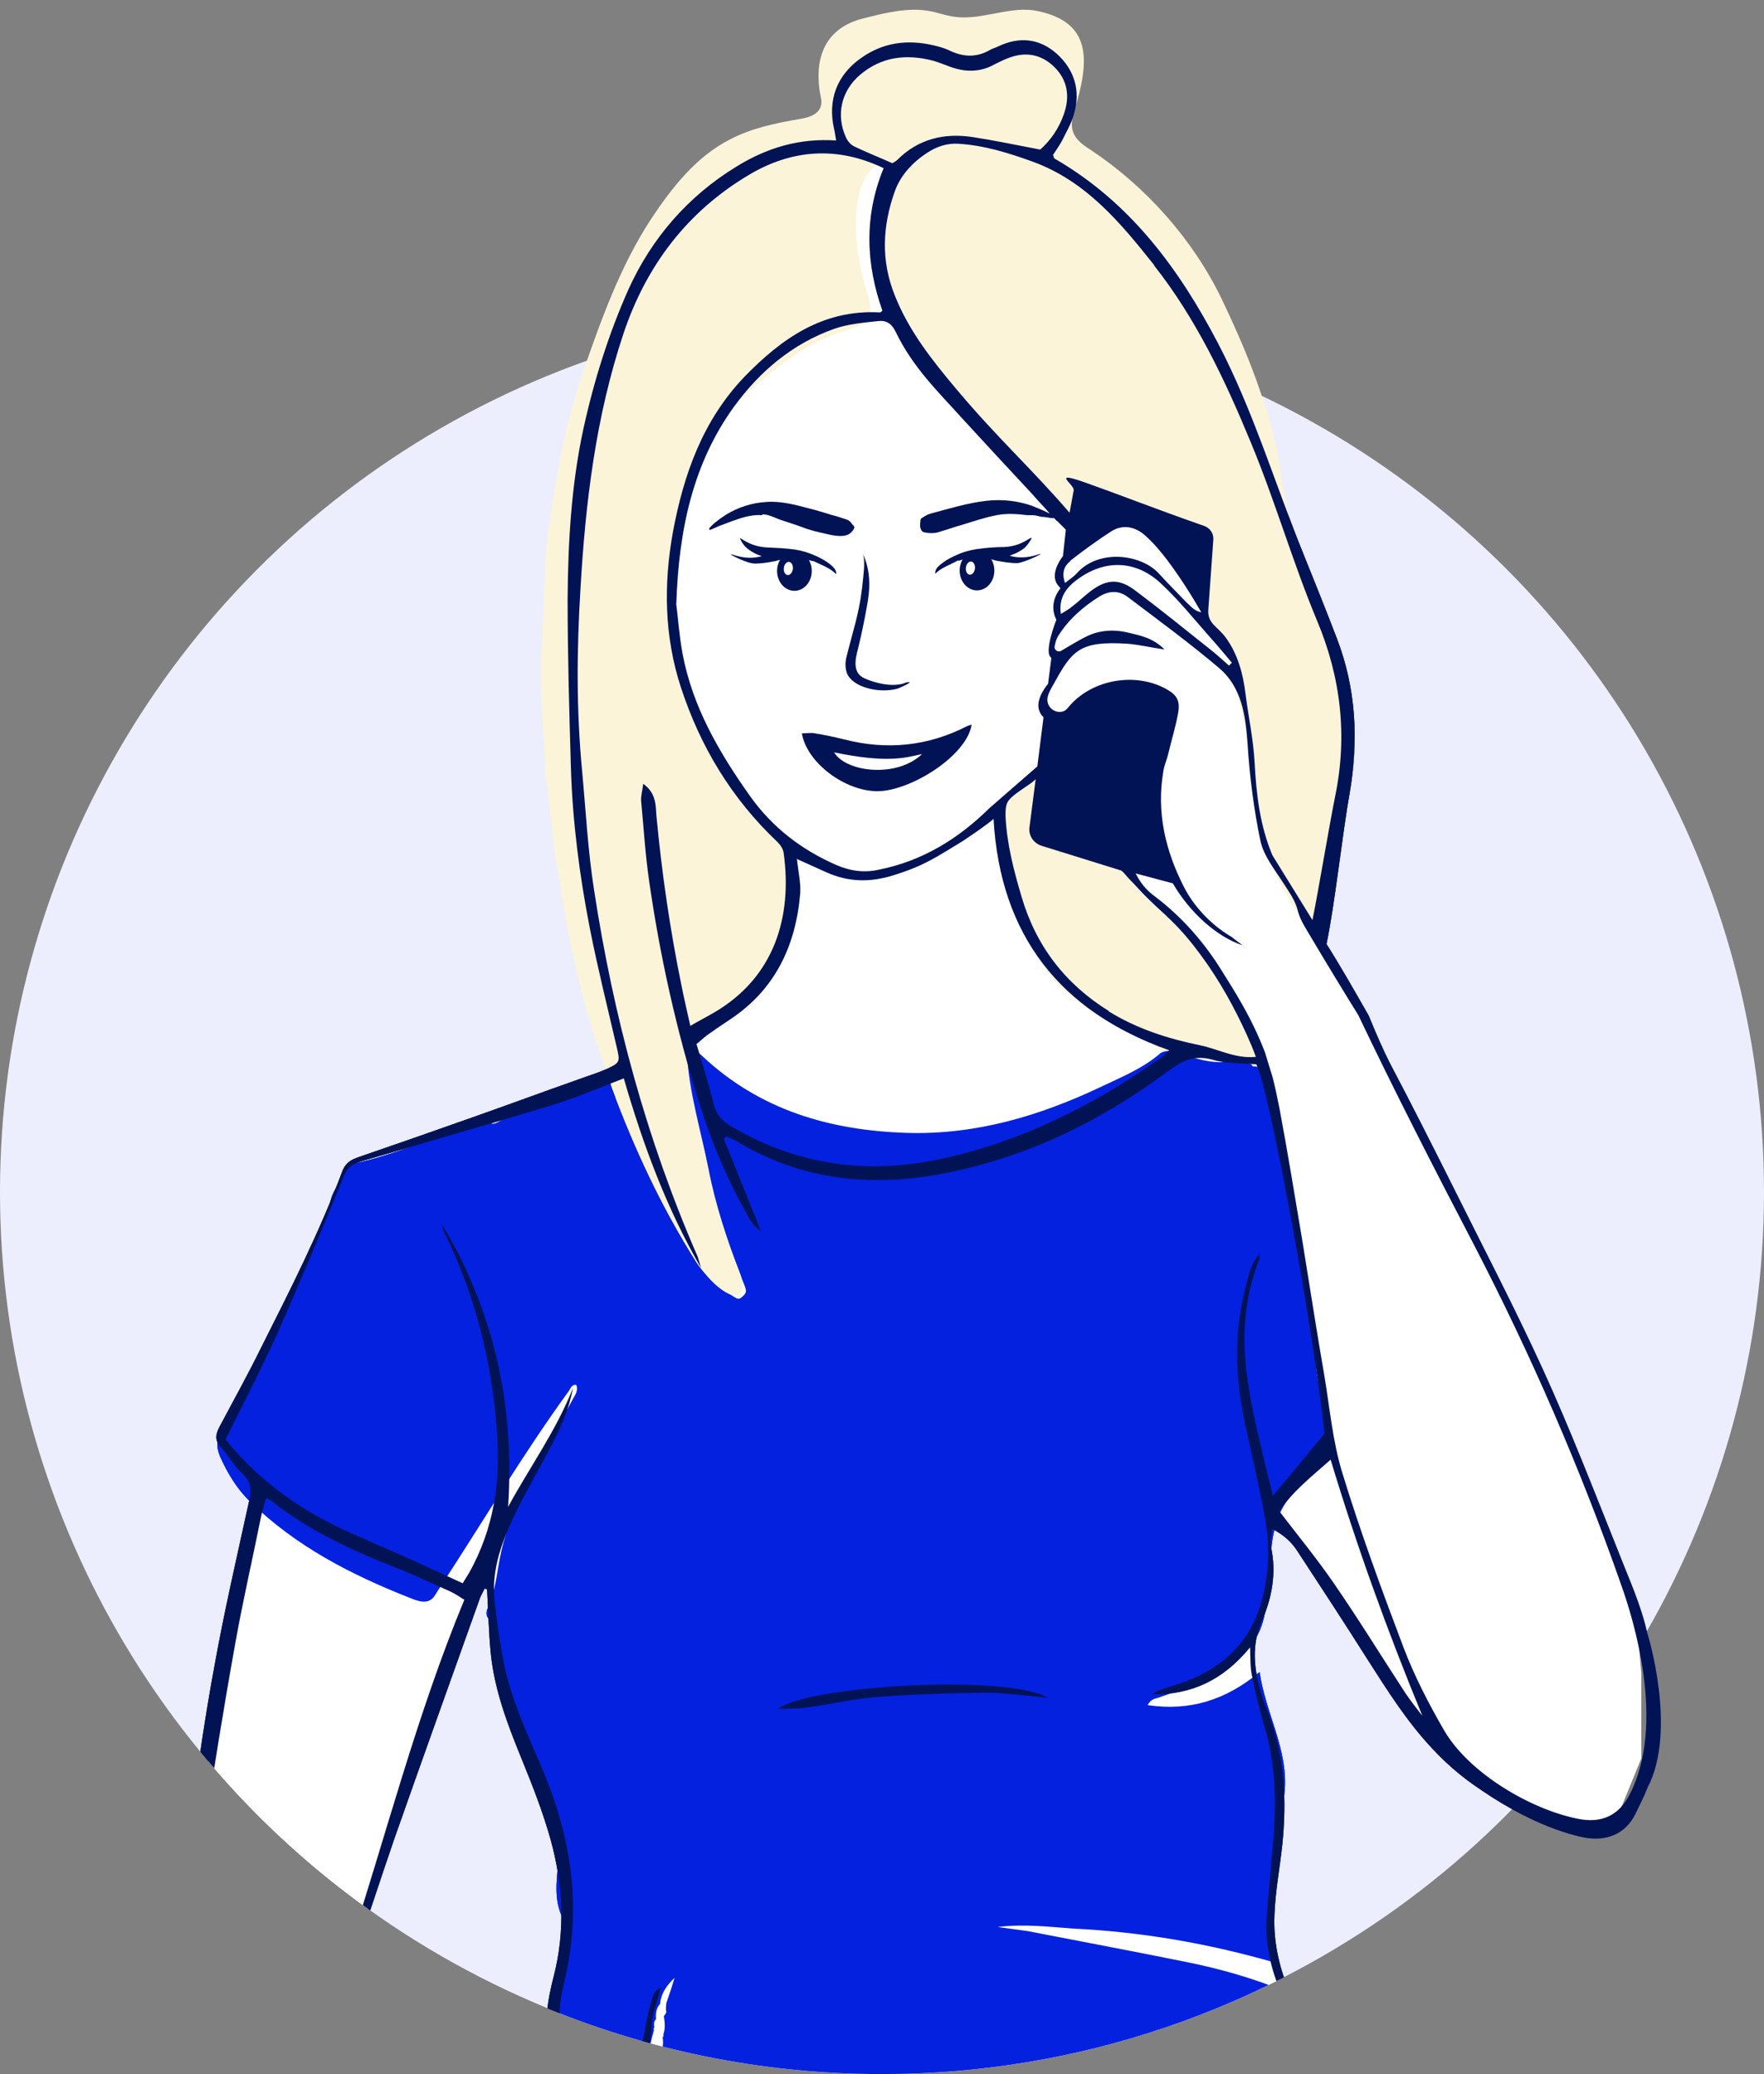 <?xml version="1.0" encoding="UTF-8"?> <svg xmlns="http://www.w3.org/2000/svg" xmlns:xlink="http://www.w3.org/1999/xlink" version="1.1" viewBox="0 0 427 502"><rect x="0" y="0" width="427" height="502" fill="#808080" stroke="none"/><defs><style> .cls-1 { fill: none; } .cls-2 { fill: #021355; } .cls-3 { clip-path: url(#clippath-1); } .cls-4 { fill: #fff; } .cls-5 { fill: #0321df; } .cls-6 { fill: #eceefe; } .cls-7 { fill: #fbf4d9; } .cls-8 { clip-path: url(#clippath); } </style><clipPath id="clippath"><circle class="cls-1" cx="213.5" cy="288.5" r="213.5"></circle></clipPath><clipPath id="clippath-1"><path class="cls-1" d="M427,288.5c0,35.9-2.8,109.8-18.5,139.5-32.3,61.1-10.5-11-66.9,31.3-35.7,26.8-80.1,42.7-128.1,42.7C95.6,502,0,406.4,0,288.5S112.6,0,230.5,0s196.5,170.6,196.5,288.5Z"></path></clipPath></defs><g><g id="Layer_1"><g id="Layer_1-2" data-name="Layer_1"><g><circle class="cls-6" cx="213.5" cy="288.5" r="213.5"></circle><g class="cls-8"><g><path class="cls-4" d="M396.3,390.5l-28.2-70.3-31.3-62.1-12.7-22.6-4.2-8.6,7.5-46.5-10.9-39.7L229.5,22.9l-45.9,10.4-32.8,79.3,3.2,144.6-21.9,38.1-69.3,64.2-12.2,65-7,57.4v18.9l16.6,27.9,21.5,22.8,26.1,29.7,5.7,11.2,6.5,3.3-6,24.5-7.8,39.2-3,54.7,14.3,60,19.3,52.2,13,42,8.7,21.8,11.5,9.9-1.6,6.3-6.1,18.9-2.7,42.9.7,30,2.3,16.6-25.3,41-8.8,14.8,8.8,5.7-11.3,9.2-6.7,8.8-14.8-3-19.7,5.2-6.7,32.3,7.2,68.4,13.8,39,13.9,12.1,12.7-3.1,4.5-14.4,1.1-39.9,4.4-26.4,1.7-10.7,3.3-12.9,6.5-18.9,9.7-15.6,5.9-6.6,10.1,7,11.8-16.3,3.9,13.1,13.7,35.6,5.6,1.3h10.6l8.4,43.2v10.2l-6.5,37.2,2.2,37.5,9.6,19.5,26.9,4.6,21.8-7.8,5.1-10.7.9-20-21.7-55.4-9.3-37.8-5.1-25.4,14.4-6.1-6.9-41.9-9.7-75.6-2.7-50.9,30.2-52.1,18.9-71.7,21.3-80.8,11.4-94.4-2.9-70.6-6.1-45.6,1.6-12.5-10.1-51.7-3.1-15-2.6-59-1.2-1.5-.3-10.4,3-27.8,4.9,1.2,21,29.9,17.2,26.5,24.6,13.1,11.9-.7,8.4-14.6,3.2-18.4-1.3-14.6.4.2ZM132.5,513.8l-1.1,9.6,3.1,20-2.3,12.3-17.2-18.8-16.9-31.5-14.1-29.8,12.1-32.5,20.3-62.8,1.9.9,2.4,22.6,14.7,44.5,3.2,17.3-5.5,30.5,7.1,9.4-7.7,8.4h0Z"></path><g id="Laag_1"><g><path class="cls-5" d="M158.7,500.6c.1-.4.2-.7.3-1.1.6-.6,1-1.3.8-2.2,0-.3.1-.5.1-.8.4-.2.6-.4.4-.8.3-.9.2-1.8.1-2.7,0,0,.2,0,.2-.2v-.5c.5-1.4.3-2.9.1-4.3.2-.4.8-.8.5-1.4,0-.6,0-1.2.1-1.8.7-2,1.4-4.1,2-6.1-1.8,1.7-3.2,3.6-3.5,6.1v.2c-1,1.1-1.1,2.3-1,3.7-.6.6-.5,1.3-.4,2-.2.2-.2.4-.1.7-.3,1-.6,2.1-.8,3.2-.6,3.7-2.6,6.2-5.9,7.9-4.1,2.1-8.4,3.8-12.6,6.6-.2-3.5-1.8-6.1-2.7-8.9-2.2-7.1-2.1-14.3,0-21.3,1.6-5.3,1.9-10-.4-15.3-2.1-4.8-.9-10.3-.5-15.4.2-2.8,0-5.2-1.3-7.8-6.3-13-11.2-26.6-14.3-40.8-.6-2.7,0-5.7-1.8-8.2-.3-.4-.3-1.4,0-2,2.1-4.5,2.3-9.5,3.4-14.2,2.3-9.7,7.3-18.2,11.9-26.8,1.8-3.4,3.7-6.7,5.5-10,.5-.9,1.2-1.9.7-3.2-1.2-.2-1.4,1-1.9,1.6-10.9,15-20.4,31-30.5,46.5-.6.9-1.2,1.8-1.8,2.8-.9,1.5-2.3,1.8-3.9,1.4-.8-.2-1.6-.5-2.3-.8-14.2-5.6-27.6-12.5-38.6-23.3-3.2-3.1-5.4-6.8-7.2-10.8-1-2.3-1-4.5.6-6.6,3.7-5,6.2-10.6,8.8-16.1,4.3-9.3,8.6-18.6,12.9-27.8,1.7-3.7,3.5-7.4,4.4-11.4.6-2.8,2.7-4.9,3.6-7.6.3-1.1,1.6-1.3,2.7-1.6,8.4-1.9,16.3-5.2,24.5-7.9,2.7-.9,5.3-2.3,8.3-1.6.5.1,1.1-.2,1.5-.4,8.1-4.2,16.8-7.2,25-11.3,2,0,2,1.6,2.4,2.8,5.5,14.8,12.1,28.9,20.5,42.3,2.4,3.7,5.6,6.2,9.2,8.5.6.4,1.2.7,1.8.1.6-.5,1.3-1.1,1-2-.2-.9-.7-1.8-1-2.7-2.4-6.4-5.1-12.6-6.6-19.3-2-8.9-4.1-17.8-5.8-26.8-.6-3-1.7-6-1-9.2,1.6-.1,2.9.6,4,1.7,13.9,13,30.8,17.9,49.4,18.5,16.7.5,32.1-4.1,46.9-11.1,5-2.4,10.3-4.5,14.5-8.2,1.5-.9,3-.5,4.6,0,3.7,1.3,7.6,2.5,11.4,2.1,2.1-.2,3.9,0,5.9.5.2.2.4.6.5.6,3.2,0,4,2,4.5,4.6,1.6,8.1,3.2,16.3,4.9,24.4,2.5,11.5,3.3,23.1,5.1,34.7.9,5.5.1,12,2.9,17.2,0,0-.5,1.2,0,1.8,0,2.2.2,5,.7,7.1.7,3.1.2,5.5-2.4,7.6-1.6,1.3-2.8,3-4.4,4.3-5.1,4.5-6.6,10.3-7,16.8-.2,4.6-.5,9.2-1.4,13.8-1.1,5.8-4.2,10.2-9.4,13.2-5.2,3-10.7,5.4-16.4,7.3-.9.3-1.8.3-2.6,1.8,10.2,1.5,18.9-1.2,27.1-8,1.5,10.1,6.8,18.5,6.1,28.4-.4,5-.9,10-1.8,15-1.1,6.2-1.2,12.4-1.9,18.6-.3,2.7.9,5.2,1.6,8.4-16.3-4.7-32.4-7.5-48.9-8.3-5.9-.4-11.8-1.2-18.5-.4,2.9.4,5.1.7,7.3,1,12.8,2.5,25.7,4.9,38.5,7.5,7.9,1.6,15.7,3.8,23.1,6.8,7,2.8,12.3,7.6,14.6,15,3.9,12.3,2.9,24.4-.9,36.5-.7,2.2-2.3,2.8-4.3,3-6.8.8-13.5,1.6-20.2,2.5-7.5,1.1-15.2,1.6-22.6,3.2-1.4.3-3,.3-4.5.2-5.9-.5-11.8-.3-17.6-.2-5.9,0-11.7-.7-17.6-.7s-4.9-1.2-7.3.7c-1,.8-3.2,0-4.8,0-10.4-1.4-20.8-2.6-31.2-3.5-7.3-.6-14.6-2-22-1.2-3.5.4-7.1-.5-10.5-1.1-4.6-.7-9.1-1.8-13.7-2.5-2.5-.4-4.3-1.6-5.6-3.6-1.7-2.4-2.7-5-3.2-7.9-.7-4.3.4-7.8,4.6-10,2.4-1.3,4.8-2.6,7.2-4,2.8-1.6,5.6-3.3,7.2-6.4.3,0,.5-.2.5-.6h0l.2-.5h0Z"></path><path class="cls-7" d="M166.4,253.7c-.7,3.2.4,6.2,1,9.2,1.8,9,3.8,17.9,5.8,26.8,1.5,6.7,4.3,12.9,6.6,19.3.3.9.8,1.8,1,2.7.2.9-.4,1.5-1,2-.7.6-1.2.3-1.8-.1-3.6-2.3-6.8-4.8-9.2-8.5-8.4-13.3-15-27.5-20.5-42.3-.4-1.2-.4-2.9-2.4-2.8,1.1-1.4.5-2.8,0-4.2-2.7-7.6-5.1-15.2-6.8-23.1-2-8.9-3.4-17.8-4.8-26.8-.9-6-1.1-12.2-2.3-18.1v-.8c-.4-11.2-1.6-22.4-.7-33.5.7-8.7.3-17.4,1.6-26,1.8-12.2,3.9-24.4,7.9-36.2,3.2-9.3,6.6-18.5,10.8-27.3,3.2-6.6,7.2-12.7,11.9-18.5,4-5,8.5-9.1,14.3-11.8,4.1-1.9,8.5-2.9,12.9-3.7,2.5-.4,5-1.1,7.7-1,1.5,0,1.9-1,1.3-2.2-.8-1.6-1.1-3.3-1.6-5-1-3.6-.2-7,1.4-10.3,1.7-3.5,4.8-5.3,8.3-6,3.3-.7,6.5-1.7,9.9-2.2,4-.6,7.7-.7,11.1,1.3,2.2,1.3,4.3,1.2,6.6.6,4.6-1.3,9.3-1.8,14-2.3,1.9-.2,3.8,0,5.2,1.6.8,1,2.2,1.1,3.4,1.4,3,.8,4.2,2.9,4.4,5.7.3,5.5,0,10.9-2.5,16-.2.4-.4.7-.5,1.1-.7,4.4-2.2,4.2,2.5,6.8,4.7,2.6,8.7,6,12.7,9.5,6.4,5.5,11.7,11.8,16.2,18.8,3.6,5.6,6.5,11.7,9.1,17.8,1.8,4.2,3.5,8.6,5.1,12.9,2.8,7.8,4.6,15.9,5.6,24.1.8,6,2.7,11.5,5,17,3.1,7.4,6.4,14.8,8.9,22.4,3,9.1,4.4,18.4,2.9,28.1-.8,5.3-1.3,10.5-3.9,15.3-.6,1.1-.5,2.4-.4,3.6.3,3.2-1.1,6.2-1,9.3,0,.9-1,9-1.5,9.8-1.1,2-4.1.2-5.4-1.8-3.6-7.2-9-14.4-10.8-21.5-.3-5.7-1.3-10.4-1.8-16.2-.1-1.1-.3-7.8-.7-8.6-1.8-5.4-2.7-7.2-2.9-11.1-.1-3.1-3.3-10-5.4-12.6-.9-1.1-1.8-4-1.8-5.4,0-5.9-2.1-1.3-1.8-7.2.2-3.3,2.9-4.9,0-7.2-.2-.2.2-1.7,0-1.8-5.4-2.3-3.6-1.2-9-3.6-3.7-1.6-2-3.3-5.4-1.8-1.6.7-2.5-.3-2.5,1.4,0,3.6-3.4-2.8-4.7.4-.6,1.5-5.5,3.9-7.2,5.4-2.8-3.7,1.6,1.4-1.3-2.1-5.3-6.7-10.8-13.3-16.1-20-3-3.7-5.9-7.5-8.8-11.2-2.1-2.7-4.2-5.3-6.3-8-6.1-7.9-11-16.5-14.5-25.9-1.3-3.6-1.7-7.4-2.6-11.1-.4-1.5.4-2.4,1.3-3.2,1.9-1.7,2.6-4.1,3.8-6.3.6-1.2.5-2.4.4-3.6-.2-1.5-1.2-2.3-2.6-2-2,.4-3.9.7-5,3.4-3.2,7.9-2.5,15.7-.9,23.7.6,3.1,1.9,5.9,2.9,8.9,1,2.9.8,3.3-2.1,3.9-2.5.5-5,1.2-7.4,2.1-7.2,2.5-13,7.4-18.7,12.1-7.2,6-12.3,13.4-15.3,22.3-.2.6-.6,1.3-.6,1.9,0,6.8-3.3,12.9-3.9,19.5-.3,3-.5,6,0,8.9.3,1.8.5,3.5.5,5.3-.2,11.3,3.5,21.4,9.1,30.9,3.8,6.6,7.8,13.1,13.5,18.4.2.2.4.5.6.6,5.5,2.7,5.4,8,5.5,12.9,0,2.7,1.2,5.2.3,8-1.6,5-4.2,9.4-6.6,14-3.3,6.4-9.4,9.5-15.1,13-.8.5-1.8.7-2.7.7-2.5,0-3,1.5-2.5,3.6.2.2,0,.9.6.5h-.3Z"></path></g><path class="cls-7" d="M250.6,186.3c-.5,1-1,1.2-1.8,1.8-3.9,3-7,8.1-6.9,12.6.1,7.4,1.9,14.5,4.6,21.4s6.2,13.3,11.9,18.3c2.7,2.4,5.5,4.8,8.8,5.7,2.4.6,4.3,1.6,6.1,3,2.6,2,5.7,3.1,8,5.5,1.5-.9,3-.5,4.6,0,3.7,1.3,7.6,2.5,11.4,2.1,2.1-.2,3.9,0,5.9.5,1.6-.6,1.9-1.7,1.2-3.3-1.3-3-2.2-5.3-3.5-8.3-3.6-5.4-5.9-11.2-10.8-16.2-2.7-2.7-4.6-4.4-7.2-7.2-1.8-1.9-6.6-4.9-7.2-7.2-3.6-3.6-1.8-1.8-3.6-5.4-1-.4-1-2.6-2.1-2.7-8-.2-14.4-7.8-12.1-15.6,1.4-4.9.1-3.4-.2-8.7"></path><path class="cls-2" d="M204.5,179c-2.4-.6-4.8-1.1-7.2-1.5-1-.2-2.1,0-3.2,0,1.2,7.1,10.4,14,18.3,14s21.6-8.5,22.8-16.1c-.4.1-.8.2-1.2.4-9.4,4.8-19.3,5.8-29.5,3.2h0ZM201.9,182.1c12.6,2.6,17,1.4,21.3.4-6,5.8-18.3,4.5-21.3-.4Z"></path><path class="cls-2" d="M208.6,142.9c-.7,5.7-2.2,10.1-3.6,15.7-.4,1.4-.5,2.9,0,4.3,1.3,3.4,7.6,5,12.2,3.8.6-.2,3.9-1.7,2.8-1.6s-.9.2-1.2.3c-2.9.9-6.8,0-9.5-1.2-3-1.3-2.3-4.6-1.6-7.2.8-3.3,1.5-6.6,2.1-10,.9-4.5,1-8.9-1-13.1.5,1,.4,3.3.3,4.3-.1,1.4-.5,4.7-.5,4.7h0Z"></path><path class="cls-2" d="M184.6,124.5c1.4,0,2.7.7,4,1.2l4.5,1.5c1.1.4,2.1.8,3.2,1.1,1.2.4,2.4.6,3.6.9,1.7.4,4.7,1.1,6.1-.3s.6-1.6.3-2c-.4-.6-.8-1-1.5-1.2-1.2-.4-2.4-.8-3.6-1.1-1.7-.5-3.5-1.1-5.2-1.5-3.4-.9-7-1.9-10.6-1.6-3.4.2-6.8,1.3-9.7,3.1-.7.5-1.4.9-2.1,1.5-.6.4-1.1.9-1.6,1.4s-.3.4-.2.8c.8-.3,1.6-.7,2.3-1,3.1-1.1,6.9-2.9,10.3-2.6h0s.2-.2.2-.2Z"></path><path class="cls-2" d="M188.4,413.6c3-.1,5.2,0,7.5-.4,5.3-.7,10.5-2,15.7-2.4,9-.7,18-1,27-1.1,5,0,10,.8,15,1.2-9.9-5.8-58.3-2.9-65.2,2.7h0Z"></path><path class="cls-2" d="M397.8,395.5c-1.5-7-3.6-13.7-6.2-20.3-5.9-14.7-11.6-29.5-18.2-43.9-6.8-14.9-14.4-29.4-21.7-44.1-4.9-9.8-9.8-19.5-14.9-29.2-2.1-4-3.8-8.1-5.5-12.2h0l-1.2-2.1c-2.4-4.2-6-10.5-9-15.2,2-9.5,3.9-27.1,5.6-36.5,2.2-12.7,1.6-25.3-3.1-37.5-2.6-6.8-5.3-13.5-8-20.2-7-17.2-12.1-34.6-20.7-51.1-9.5-18.2-21.4-34.3-39.6-44.8-.2,0-.2-.5-.4-.9.7-1.1,1.5-2.2,2.1-3.3,1.1-2.2,2.4-4.4,3-6.7,1.6-5.6.1-10.6-4.2-14.5-4.2-3.7-9-4.2-14.1-1.8-.6.3-1.3.5-1.9.8-3.2,1.9-6.4,1.9-9.8.3-1.2-.6-2.6-1-3.9-1.3-6.3-1.5-12.2-.8-17.6,3-5.9,4.1-8.2,10.2-6.6,17.2.2.8.3,1.7.5,2.8-9-.6-16.8,1.8-24.1,6.3-11.8,7.2-20.6,17.4-26.2,29.8-4.8,10.8-8.4,22.3-10.9,33.8-2.9,13.4-3.7,27.3-3.8,41.1,0,13.6.4,27.3.8,40.9.4,13.1,2.1,26.1,4.6,38.9,1.9,9.6,4.3,19.2,6.5,28.7.8,3.4.8,3.7-2.2,5.1-2.3,1.1-4.8,1.8-7.2,2.7-8.5,3-16.9,6.1-25.4,9.1-9.3,3.3-18.5,6.5-27.8,9.7-1.7.6-3,1.3-3.8,3.3-5.5,14.7-12.6,28.7-19.7,42.8-3.2,6.5-6.7,12.8-10.1,19.2-1,1.9-1.1,3.4.5,5.1,1.8,1.9,3,4.3,4.9,6,2.3,2,2.4,4.1,1.8,6.8-2.9,13.3-6,26.6-8.4,40-2.2,11.8-3.9,23.7-5.5,35.5-1,7.4-1.7,14.9-2.4,22.3-.6,5.5-1.2,11.1-1.6,16.7-.2,3.7.4,7.4,0,11-.7,7.2.8,14,4.1,20.2,2.6,5,5.8,9.9,9.4,14.3,10.1,12.4,20.4,24.5,30.9,36.6,4.3,5,8.7,9.8,13.6,14.2,4.4,3.9,8.1,8,9.6,13.8.8,3,2.9,5.2,5.6,6.9.8.5,1.6,1.1,2.4,1.6-3.5,13.9-3.7,16.6-7.4,30.8-3.9,15-6.6,30.2-7.9,45.6-1.1,12.8-1.6,25.6-.7,38.5.7,10.3,2.2,20.4,4.3,30.4,4.6,21.8,11.9,42.7,20,63.4,7.9,20.2,15.3,40.5,21.1,61.4,1.9,6.7,4,13.4,6.4,19.9,1.7,4.6,4.5,8.5,9.1,10.7,2.8,1.4,5,3.3,6.1,6.2-.4,0-1.1,0-1.1.3-.5,4.5-3.4,7.7-5.8,11.2-1.3,1.9-1.7,3.8-1.1,6.2.4,1.7.1,3.7-.1,5.5s-1.1,3.4-1.3,5.2c-.3,2.7-.3,5.5-.5,8.2-.8,9.7-1.9,19.3-2.4,29-.6,12.2.5,24.4,3.1,36.3.9,4.2.3,7.7-1.8,11.3-8.2,14.1-16.3,28.2-24.5,42.3-1.9,3.3-3.9,6.6-5.8,9.7,1.2,4.2,5.4,5.2,7.2,8.1-4.4,4.5-8.6,8.7-12.9,13.2-2.9-.3-6.2-.7-9.4-1-7.1-.6-14.2-.5-21.2,1.1-5.5,1.2-9.2,4.6-11.1,9.9-.7,2.1-1.4,4.2-1.9,6.3-3.5,15.4-3.3,30.9-2.2,46.5.7,10.5,2.2,20.9,3.6,31.3,1.9,14.6,5.4,28.7,11.7,42,3.1,6.7,6.8,13.1,12.6,18,2.7,2.2,5.7,4,9.1,4.4,8.7,1.1,14.5-1.1,17.4-10.4.7-2.3,1.2-4.8,1.4-7.2.4-7.7.5-15.3.7-23,.2-8.1,0-16.2.8-24.2.7-8.1,1.8-16.2,3.5-24.2,1.7-8.3,4-16.5,6.5-24.6,2.7-8.9,6.8-17.2,12.7-24.5,2.3-2.8,4.5-5.8,6.9-8.9,3.2,2.2,6.4,4.4,9.8,6.7,5-4.1,6.9-10.5,11.5-15.2.5,1.5.9,2.4,1.2,3.5,3.8,12.4,7.6,24.9,11.5,37.3.6,1.9,1.6,3.8,2.4,5.6,1.2,2.8,3.5,3.1,6.1,2.9,4-.2,8.1-.3,12.1-.4.5,1.4,1,2.3,1.1,3.2,1,6.3,2,12.7,3,19.1,1.4,9.2,2.7,18.4,4,27.6.1.8,0,1.6-.1,2.4-1.6,8.9-3.1,17.8-4.8,26.7-2.2,11.5-3.4,23-2.9,34.7.3,6.9,1.3,13.6,3.6,20.1,4.1,11.5,12.3,17.9,24.5,18.6,4.9.3,9.8.3,14.7,0,5.5-.4,10.8-1.9,15.7-4.4,6.8-3.5,10.8-9,12.3-16.5,1.6-7.8,1.4-15.6-1.4-23.1-4.2-11.4-8.4-22.9-13-34.2-4.1-10.3-8.9-20.3-11.5-31.2-3.6-15.2-7.3-30.3-10.9-45.5-.1-.6,0-1.3-.1-1.8,3.9-1.6,7.4-3.4,11.2-4.6,3-1,3.2-3,3.1-5.4,0-1.8-.3-3.5-.5-5.3-.4-5.3-.6-10.7-1.4-15.9-2.1-14.8-4.3-29.5-6.7-44.2-4.8-29.8-8.2-59.8-10.3-90-.3-4.3.2-8.3,2.5-12.2,4.8-8.1,9.3-16.5,14-24.6,8.3-14.3,14.5-29.5,18.5-45.5,3.1-12.3,6.3-24.7,10.1-36.8,12.5-40.1,23.6-80.4,30.4-121.9,3.1-19.1,6.1-38.2,6.4-57.5.5-24.9,1.1-49.8-1-74.7-1.3-15-4.2-29.8-7.2-44.5-.1-.7-.2-3.5-.3-5.9,0-.2.1-.3.2-.5.5-.9.2-2.1.3-3.2.1-4.4-.1-8.8.5-13.1,1.5-11,.8-21.8-2.6-32.3-1.8-5.6-4.2-10.9-6.6-16.3-2.7-6.2-4.3-12.7-4-19.5.2-5.7,1.3-11.4,1.9-17,1.1-10.8.6-21.5-3.4-31.8-.9-2.3-1.7-4.6-2.3-7-1.3-5.2-1.5-10.3.8-15.5,2.4-5.5,3.5-11.5,2.2-17.6-.3-1.3.1-2.8.2-4.6,3,1.6,4.8,3.3,6.2,5.5,5.7,8.7,11.4,17.4,16.9,26.1,4.8,7.5,9.5,15,15.6,21.5,8.6,9.4,19,15.4,31.4,18,5.4,1.1,10.2-.6,12.7-5.7,1-2.1,2.1-4.2,2.9-6.3,4-10.8,6-21.7,3.5-33.3h0l.7-.3h0ZM279.4,64.3c10.1,12.8,17.1,27.6,23.3,42.6,6,14.4,10.1,28.9,16.1,43.3,5.8,13.8,7.4,27.9,4.4,42.5-1.4,6.9-4,22.5-5.5,30l-9.7-15.7c-3-7.1-3.9-14.7-4.3-22.4-.3-5.6-1.5-11.1-2.2-16.6-.6-5-1.9-9.7-4.8-13.7-2.2-2.9-4.5-3.4-4.2-6.9l1.2-16.8c.1-1.5-.8-2.8-2.2-3.3-13.1-4.6-19.5-7.2-28.5-10.4s-2.8.4-3.1,1.8l-1,5.4c-9.3-10.8-17.3-17.9-27.3-29.8-5.9-7-11.6-14.2-15-22.8-3.4-8.4-3-16.8,0-25.2,1.4-3.9,4.3-7,7.8-9.3,2.3-1.5,4.8-2.4,7.7-2.2,6.2.4,12,2.2,17.8,4.3,13,4.7,21.4,14.9,29.5,25.1h0ZM256.7,142.4h0s-3.1,3.4-1,7.6h0s-3.2,8.1-1.2,9.2l-.8,6.3c-1.3,1.6-3.9,5.4-1.1,8.1h0l-1.5,11.9-11.6,10.1c-7.5,7.4-16.2,12.8-26.8,14.9-3.6.8-7,.3-10.4-1.2-8.4-3.7-15.4-9.1-20.8-16.7-7.5-10.6-13.9-21.6-16.3-34.5-.8-4.4-1.1-8.9-1.5-11.8.6-18.3,4.1-34.2,14-47.9,6.2-8.5,14.1-15.2,24.2-18.8,3.4-1.2,7.1-1.5,10.8-1.9,1.9-.2,3.2.7,4.1,2.6,4.2,8.7,10.2,14.4,16.6,21.5,5.4,5.9,10.9,11.8,16.3,17.6l1.6,1.8c.9,1,1.9,2,2.8,3.1-.6-.3-1.1-.5-1.7-.8-.8-.3-1.6-.7-2.4-1-3.5-1.3-7.4-1.7-11.1-1.3-4.6.5-9.1,1.9-13.6,3.1-.8.2-1.4.6-2,1-.2,0-.5.4-.5.6,0,.6-.2,1.2,0,1.9.2.6.4,1,1.2,1.1,1.1.2,2.2.2,3.2-.1,2-.6,4-1.3,6.1-1.9,2.6-.8,5.3-1.7,7.9-2.2,2.5-.5,5.1-.3,7.6,0h1.3c.7,0,1.4.3,2.1.4.8,0,1.6.2,2.3.3h.7c.2.3.5.6.8.8l2,2-.7,6.4c-.4.5-3.6,4.7-.9,7.4h0l.3.4h0ZM193.1,208c2.7,1.2,4.9,2.2,7.1,3.2,5.2,2.3,10.4,2.4,15.9.7,7.5-2.3,10.3-4.3,16.9-8.3,1.2-.8,6-4,7.5-5.4,1.6,28.2,16.1,46.6,42.5,56-.8.7-1.2,1.2-1.7,1.6-16.2,11.5-33.5,20.3-53.1,24.6-18.1,4-35.1,1.7-51.2-7.8-2.1-1.2-3.5-2.7-4.2-5.2-1.2-4.9-2.7-9.7-4.2-14.7.9-.7,1.7-1.5,2.5-2.1,1.8-1.3,3.6-2.5,5.4-3.7,11-7.2,16.1-17.8,17.2-30.6.2-2.6-.5-5.4-.8-8.5h0l.2.2h0ZM268.4,244.7c-10.5-6.5-17.6-15.7-21.1-27.6-1.9-6.4-3.6-12.9-3.9-19.6,0-1.3,0-2.9.8-3.8,1.4-1.8,5-3.6,6.5-5.1l-1.5,11.6c-.3,2,1,3.9,2.9,4.5l19.3,6c.8.6,1.3,1.4,2,2.1,1.6,1.6,3.1,3.4,4.8,5,1.7,1.7,3.5,3.2,5.2,4.9,2.7,2.6,5.1,5.5,7.3,8.5,4.5,6.1,8.2,12.8,11.3,19.7.7,1.6,1.4,3.2,2,4.9-5,.5-9.1-1.9-13.5-2.8-7.8-1.6-15.3-4-22.1-8.2h0ZM259.1,135.7c3.2-2.5,6.5-4.9,9.9-7.1,2.9-1.8,5.9-1.1,8.3,1.1,1.9,1.7,3.6,3.7,5.2,5.8,3,4,5.7,8.2,8.3,12.7-1.7-.3-2.6-1.5-3.7-2.5-2.2-2.3-4.4-4.5-6.5-6.8-4.3-4.8-14.6-6.1-19.9-.2-.7.8-1.6,1.4-2.9,2.4-.9-2.6-.1-4.2,1.3-5.3h0ZM260.6,140.4c6.7-5.1,14.4-4.9,20.5.9,4.2,3.9,7.8,8.4,11.6,12.7,1.9,2.1,3.7,4.3,5.5,6.4-.2.2-.5.5-.7.7-1.6-1.4-3.2-2.9-4.9-4.2-5.9-4.7-11.7-9.4-17.7-13.9-3.9-3-6.9-2.9-10.8,0-1.6,1.2-3.1,2.7-4.7,3.9-.7.6-1.5,1-2.6,1.7-.6-4,1.4-6.4,3.9-8.3h0ZM208.2,18.1c5.2-4.4,11.2-5.1,17.7-3.4,1.4.4,2.8,1,4.2,1.5,3.6,1.3,7.2,1.3,10.6-.6,1-.5,2-1,3-1.4,4.3-1.8,8.3-1.2,11.6,2.1,3.2,3.2,3.7,7.2,2.2,11.4-1.2,3.4-3.2,6.3-5.7,8.5-5.8-1.1-11-2.2-16.2-3-7-1.1-13.3.4-18.4,5.5-.4.4-.9.6-1.2.8-3.1-1.4-6.2-2.6-9.1-4-.9-.4-1.7-1.3-2.1-2.2-2.5-5.4-1.2-11.3,3.4-15.2h0ZM111.5,585.7c-1.3-4.2-3.7-7.5-6.7-10.6-10.2-10.5-20.1-21.1-29.3-32.6-7.4-9.3-15.1-18.3-21.8-28-4-5.7-7.5-11.8-8.1-19-.4-6-.7-12-.2-18,.9-10.6,2.2-21.1,3.7-31.6,2.4-16.2,5-32.3,7.9-48.4,1.8-10.1,4.1-20,6.1-30,.3-1.5.8-3.1,1.3-4.9.8.4,1.3.5,1.6.9,8.9,7,19,11.7,29.5,15.8,4.6,1.8,9,3.9,13.5,5.9,1.1.5,2.1,1.2,3.4,2-11.6,28-19,57.2-28.4,86-2.6-2.2-5.1-4.2-7.5-6.2-.2.2-.4.4-.7.6.5.6,1.1,1.3,1.6,1.8,5.5,5.5,8.7,12.5,11.9,19.4,4.9,10.4,9.3,20.9,14.3,31.2,6.1,12.5,14.7,23.3,23.5,33.9,3.4,4,7.8,6.8,12.4,9.2,2.2,1.2,4.2,2.3,4.5,5.3,0,1,.7,2.1,1.3,3,1.4,2.3,3.3,3.2,5.9,2.5,2.8-.8,5.5-1.8,8.1-2.8,1.9-.8,3.6-1,5.5,0,3.5,1.7,7.3,3.1,10.6,5.2,8.7,5.6,17.3,11.5,25.9,17.2.7.4,1.3.9,2.4,1.6-3.5,1.5-6.6,1.3-9.4.3-6-2.2-12-4.6-17.7-7.4-3.8-1.8-7.1-4.5-10.7-6.8-1.1-.7-2.2-1.3-4-2.4.3,3.9,3.2,4.6,5,6,1.9,1.5,4,2.8,6.5,4.4-1.3,1.6-2.4,3.1-3.7,4.3-9.3,8.3-20.7,12.5-32.6,15.5-1.7.4-2.7-.3-3.8-1.5-2.7-3.2-5.5-6.4-8.5-9.4s-3.4-2.8-5.3-3.7c-4-1.8-6.8-4.5-8.1-8.7h0ZM133.1,496c1,3.5,2.7,6.8,4.2,10.3-1.1,1.2-2.4,2.4-3.5,3.8-4.4,5.4-5.8,11.5-2.9,18,1.3,2.9,1.4,5.4.6,8.3-.9,3.4-1.5,6.5,1,9.7,1.3,1.7-.3,3.8-1.2,6-4.8-4.2-8.9-8.5-12.5-13.2-8.6-11.2-15.2-23.6-20.7-36.6-3.6-8.3-6.7-16.8-11.8-24.3-1-1.5-1-2.9-.4-4.6,3.2-9.3,6.2-18.6,9.4-27.9,6.8-19.4,13.8-38.8,20.7-58.2.3-1,.9-1.9,1.3-2.8.2,0,.4.1.6.2.3,5.2.4,10.4.9,15.5.9,8.8,4,17,7.3,25.1,2.7,6.6,5.3,13.2,7.2,20,3,10.9,3.6,22,.7,33.2-1.5,5.8-2.5,11.8-.8,17.8h0v-.3h-.1ZM119.4,1094.3c-5.7,12.6-12.2,23.9-26.5,29.4,1.3-10.4,2.6-20.1,3.9-30,7.7-1.2,15-.5,22.6.6h0ZM115.7,1182.9c0,6.5,1.6,12.7,4.8,19.2-6.9-2.1-12.6-6.1-19.9-5.6-1.5-6.6-3.1-12.9-4.5-19.3-3.4-15.7-3.9-31.7-3.5-47.7,0-2.7.7-4.5,3.7-5.4,6.6-2,11.6-6.4,16.1-11.6.9-1,1.7-2,3.2-3.9,0,5.4-.2,9.8,0,14.1.2,2.4,1.3,4.7,1.9,7,.3,1.1.6,2.4.4,3.4-2,9.8-2.5,19.8-2.6,29.7,0,6.7.3,13.4.4,20.1h0ZM113.3,1244.4c-2.5-1.7-5.1-3.3-7-5.6-6.2-7.1-9.9-15.7-13.3-24.4-4.3-11.1-7.1-22.6-8.7-34.4-1.4-10.5-3.2-21.1-3.9-31.7-.8-12.4-.9-24.8,1.6-37.1.5-2.7,1.1-5.4,2-7.9,1.9-6,4.9-8.3,12.2-9.6-13,53.6-3.4,103.4,22.5,150.9-1.9.8-3.9.8-5.4-.3h0ZM129.5,1226.7c-.4,3.6-1.3,7.2-2.4,10.8-.8,2.8-2.6,5-5.4,6.3-5.6-5.8-17.8-33.3-19.6-44.1,1.7,0,3.4-.3,4.9,0,4,1,7.9,2.2,11.7,3.6,1.5.5,2.9,1.6,4.1,2.6,2.4,1.8,4.6,3.8,7.6,6.2-.3,4.3-.4,9.5-1.1,14.6h.2ZM137.2,1149.3c-3.6-2.4-7.3-4.2-11.9-2.9,0,2.7,1.4,3.1,3.3,2.9,3-.3,5.7.2,8.2,2.7-.4,1.9-.8,3.9-1.3,6.2-3.8-2.5-7.6-4.1-12.5-2.4.7.9,1.2,1.8,1.8,2,1.3.3,2.7.2,4.1.3,5.9.7,7.4,3.3,4.8,7.9-3.3-1-6.7-3.2-10.2-.4,0,1.7.7,2.5,2.1,2.6.5,0,1.1,0,1.6-.2,6.2-.6,7.2.8,4.9,7-3.4-.8-6.8-3.2-10.4-.3.4,2.2,1.6,2.6,3.5,2.4,1.7-.2,3.5,0,5.3.2,1.4.2,2,1.3,1.8,2.7-.3,1.5-.5,2.9-.8,4.7-1.6-.3-3.2-.7-4.7-.7s-2.7.2-2.6,1.9c0,1.4,1.1,2.1,2.6,1.9,1.3-.2,2.6,0,4.1,0v19.5c-2.3.6-3.4-.7-4.5-1.8-4.8-4.6-6.9-10.5-7.9-16.8-.7-4.3-1.1-8.7-1-13.1,0-11.2.4-22.4.8-33.6,0-3.8.8-7.6,1.3-11.5,8.5-1.8,16.8-4.1,26-4.1-2.8,7.7-5.4,15.1-8.2,22.8h-.2ZM152.9,1110.5c-2,3.1-3.7,6.4-5.4,9.7-.7,1.3-1.4,2-3,2.3-7.8,1.6-15.4,3.5-23.2,5.2h-1.1c-4.5-18.2.6-36.2,17.5-49.1,8,7.2,16,14.4,24,21.6-4,2.6-6.4,6.5-8.8,10.2h0ZM181,1094.6c-2.9,3.2-5.3,6.9-8.5,11.1-13.9-13-27.2-25.5-40.9-38.2.8-1.5,1.4-2.8,2.2-4.1,8.9-13.8,17.8-27.6,26.8-41.3.5-.8,1.1-1.5,1.9-2.6.5,1,.9,1.7,1.1,2.4,6.3,21,12.4,42,18.9,62.9,1.1,3.8,1.1,6.7-1.6,9.7h.1ZM274.2,1285.5c-10.6,5-21.8,6-33.2,3.2-6.7-1.7-11.3-5.9-13.9-12.3-1.3-3.2-2.1-6.7-3.2-10,.3-.2.7-.4,1-.6,7.3,11,17.6,15.7,30.5,14.9,12.3-.8,23.1-4.4,29.7-16.1,1.4,8.9-2.6,17-10.9,20.9h0ZM267.3,1221.8c-.5-3.9-.5-7.8-.8-11.7.1,0,.3,0,.5-.2.5.9,1.1,1.8,1.5,2.7,4.7,12,9.1,24.1,14,35.9,2.6,6.4.9,11.8-2.7,16.9-4,5.8-9.9,8.9-16.5,10.7-9.2,2.5-18.4,2.8-27.1-1.8-4.7-2.5-8.5-6.1-11.1-10.6-1.1-1.9-1.9-4.3-2.2-6.5-1.1-9.4-.8-18.8.4-28.2,1-7.7,1.9-15.4,2.8-23.2,0-.4.2-.7.7-1.1.3,4.8.6,9.7.8,14.5.4,9,1.3,18,4.2,26.6,1.6,4.8,3.9,9.3,7.8,12.8,4.1,3.7,8.9,4.7,14.1,3.8,2.7-.5,5-2,6.9-4.2,2.9-3.6,4.6-7.8,5.5-12.2,1.7-8.1,2-16.2,1.1-24.4h0v.2h.1ZM262.7,1202.6c.9,8.7,1.8,17.4,2.7,26.1-.3,6.1-.6,12.1-2.4,17.9-.8,2.6-1.9,5.2-3.4,7.4-3.3,5.3-8,6.6-13.8,4.4-4.4-1.6-7.1-4.9-9.2-8.9-3.1-6-4.8-12.5-5.7-19.2-1.1-8.4-1.9-16.8-2.6-25.2-.3-3.1-.4-6.2-.5-9.4,0-1.9.9-2.9,2.7-3.5,8.2-2.6,16.5-3.7,25.1-3.3,2.1,0,3.4,1,4.3,3.1,1.5,3.4,2.4,7,2.8,10.7h0ZM259.3,1184.4c-10.5,0-20.3,1.1-29.8,5.2-2.9-15.9-5.8-31.4-8.7-47.2,9.9-1.5,19.8-3,30.3-4.5,2.7,15.5,5.4,30.8,8.1,46.5h.1ZM308.3,362.8c-.5-2.1-.9-3.9-1.4-5.6-1.6-7-3.5-14-4.6-21.2-1.8-10.6-1.5-21.2,2.6-31.4v-1.2c-1.9,2.2-2.5,4.6-3.1,7-3.2,11.4-2.9,22.9-.4,34.4,1.7,7.7,3.5,15.4,4.9,23.2,1.1,6.1.9,12.2-.6,18.3-2.2,9.5-8,16-16.8,19.9-2.5,1.1-5.1,1.8-7.7,2.7-.8.3-1.7.7-2.4,1.2,9.6.2,17.4-3.5,23.8-11.4.1,2.7,0,5,.5,7.1.8,3.9,1.7,7.7,2.8,11.5,3.1,10,3.1,20.1,2.1,30.4-.5,5.6-1,11.1-1.4,16.7-.4,7,1.4,13.5,4.3,19.8,3.6,7.7,7,15.4,8.5,23.8,1.5,8.7,1.7,17.3-.8,26.2-22.9,3.2-45.8,6-69.3,4.3.4,6.3.7,12.2,1,18.5,7.5.3,14.7-.3,22-.7,7.4-.4,14.7-.8,22.1-1.5,7.3-.7,14.5-1.9,22.2-2.9.6.7,1.3,1.4,1.4,1.8v.3c0,.3,0,.7.1,1.1.1.7.3,1.9.6,3.2,2.6,14.9,4.8,29.9,5.5,45.1.9,18.9.8,37.8.6,56.7-.2,25.7-3.5,51-7.9,76.3-5.2,29-11.9,57.7-20.3,85.9-7,23.5-14,47-19.6,70.9-2.7,11.4-7,22.2-12.7,32.4-5.1,9.2-10.3,18.4-15.5,27.6-.2.5-.6.8-1.2,1.5-.4-.8-.9-1.4-.9-1.9-.3-11.5-1.2-23-.5-34.5.4-7.1,1.1-14.2.7-21.3-.6-10.8-1.6-21.6-3.4-32.2-4-23.3-8.6-46.6-13-69.9-3-16-5.4-32.1-6.5-48.4-.8-10.5-1-21-1.3-31.5-.3-10.4-.6-20.8-.3-31.2.4-13.4,1.2-26.8,1.9-40.1.2-3.9,1.1-7.8,1.6-11.7h-.8c-.3,1.2-.6,2.3-.8,3.4-1.2,11-2.4,22-3.5,33-.8,8.6-1.6,17.1-2.2,25.7-.3,4.6-.2,9.3-.1,14,0,11.2-.4,22.5.3,33.7,1.2,19.4,3.8,38.6,7.6,57.7,4.7,23.6,9.5,47.3,13.9,71,1.8,9.5,2.6,19.2,2.6,29s-.2,24.1,0,36.1c.1,8.3.7,16.7,1.1,25,.5,10.6.9,21.3,1.8,32,1.1,13.5,2.4,26.9,4.1,40.4,2.2,17.6,4.8,35.2,7.3,52.8,1.1,7.8,2.7,15.6,3.7,23.5.8,6.3.9,12.8,1.4,19.7-4.4,1.5-8.6,3.1-12.9,4.3-10.4,3-21,4.9-31.9,5.6-4.6.3-9.2.9-13.6-.3-4.4-13.8-8.7-27.3-13-40.9-7.7-24.7-15.6-49.4-23.1-74.2-4-13.1-6.6-26.6-7.5-40.3-.4-6.5.1-13.1.5-19.7.4-6.5,1.1-13.1,1.7-19.6.4-3.8.7-7.6,1.1-11.4.1-1,.2-1.9.6-2.8,1.4-3.2,2-6.4,1-10-.3-1,.6-2.6,1.2-3.7,2.2-3.5,4.3-7,4.2-11.4,1.1.7,2.5,1.2,3.4,2.1,2.9,2.9,6.2,3.8,10.1,2.8,2.1-.5,4.2-.9,6.3-1.4v-.9c-1-.2-2.1-.5-3.2-.5-5-.2-9.1-2-12.5-6-2.2-2.7-5.2-4.9-8.2-6.7-4.6-2.7-7.8-6.4-9.5-11.4-1.6-4.8-3.3-9.6-4.6-14.5-5.6-20.6-12.6-40.8-20.2-60.8-9-23.7-17.4-47.6-21.9-72.7-1.5-8.3-2.2-16.8-3-25.2-.5-5.7-.7-11.5-.6-17.2.3-15.2,1.3-30.3,3.9-45.3,2.9-16.8,6.5-32.8,10.2-49.4,4.4,3.6,8,7.3,10.9,12.2-2.5.7-4.7,1.3-6.9,1.9v.9c.6.3,1.3,1,1.9.9,14.9-2.6,29.4-6.3,41.3-16.4,2.4-2,4.2-4.6,6.5-7.1,1.4.7,2.6,1.3,4.4,2.2-11.5,11.6-25.7,17.7-39.9,23.7,15.5-4.5,30-10.7,41.5-22.8,2.6,1,5.1,2.1,7.7,2.9,3,.9,6,1.9,9.1,2.2,2.9.3,6,0,8.1-3.5-12.3-9.4-24.6-18.5-37.7-26.3.3-.6.3-1,.5-1.1,7.9-3.3,15.6-7.3,24.1-8.8,7.2-1.3,14.5-2.1,21.9-1.7,9.3.5,18.6.5,27.8.5s5.1-1.2,5-5.2c0-3.5-.4-7.1-.7-10.6-.1-1.8-1-2.7-2.9-2.8-4.4-.2-8.7-.4-13.1-.6-7.9-.4-15.8-1-23.7-1s-9.5.8-14.1,1.7c-16,2.8-30.5,9.2-43.9,18.3-1.7,1.1-3.1,2.6-5.1,4.4-3.3-2.2-6.9-4.6-10.5-7,.8-2.6,1.4-4.6,2.1-7.1,4.6.8,9,1.5,13.3,2.5,2.1.4,3.9.5,5.9-.6,10-5.8,20.7-9.8,32-12.1.2,0,.4-.3,1-.9-4.5-.3-8.6-.6-12.7-1-9.9-.8-19.9-1.1-29.5-4.1-3.2-1-6.6-1.8-9.8-2.8-.8-.3-1.6-1.1-2-1.9-1.3-2.7-1.7-5.5-.7-8.3,1.6-4.9,5-8.4,9.4-10.9,1.2-.7,2.5-1.2,3.8-1.5,6.9-1.7,11.6-5.9,11.9-15,.1-3.4,1.6-6.8,2.3-9.7-1.5,1-1.6,1-2.2,2.9-.8,2.6-1.4,5.3-1.8,8-.9,5.3-3.3,9.1-9.1,10-2.1.3-4.2,1.2-6.3,1.8-5.1-5.9-5.9-12.8-4.8-20.1.3-1.8.7-3.5,1.1-5.2,3.8-17,1.4-33.3-5.2-49.2-3.6-8.7-7.8-17.2-9.7-26.5-1-5.1-1.7-10.2-2.3-15.3-.8-7.8,2-14.8,5.3-21.6,2.5-5.1,5.4-10.1,8.1-15.2,2.5-4.6,4.6-9.4,5.6-14.7-4,10.3-10.5,19.2-15.7,28.8,1.6-24.6-3.4-47.4-16.1-68.5.2.6.2,1.3.5,1.8,7.6,15.4,11.7,31.6,12.9,48.7.9,12.1-.8,23.3-6.7,33.9-.5.8-1,1.6-1.6,2.6-3.9-1.8-7.7-3.5-11.5-5.3-5-2.2-10-4.4-15-6.6-12.1-5.3-22.6-12.6-30.9-22.9,4.2-8.6,8.7-17.1,12.6-25.8,5.6-12.6,10.9-25.3,16.1-38.1.9-2.1,2.2-2.8,4.1-3.4,15.3-4.5,30.6-8.9,45.9-13.5,5.9-1.8,11.5-4.2,17.7-6.6,4.6,15.9,10.3,31.4,18.7,45.9-.3-.9-.5-1.8-.8-2.7-12.4-28.4-20.4-58.1-25.1-88.8-1.5-9.5-2-19.2-2.9-28.9-1.4-14.6-1.3-29.2-.4-43.8,1.2-21,3.7-41.8,10.4-61.9,5.5-16.5,15.5-29.7,30.6-38.6,10.2-6,21.1-6.9,32.4-1.5-4.8,11.6-4.3,23.2-.3,34.5-.4.3-.5.5-.7.4-13.8-.7-23.8,6.4-32.8,15.7-10,10.5-14.6,23.5-17.2,37.4-2.3,12.7-2.1,25.3,1.9,37.6,4.7,14.4,12.3,27,23.4,37.5.7.7,1.4,1.7,1.5,2.7,2.1,15.2-2.1,30-16.9,38.6-1.7,1-3.5,1.9-5.7,3.2-.8-3.6-1.5-6.6-2.1-9.6-2.8-13.6-4.8-27.4-6.1-41.2-.2-2.5,0-5.5-3.2-7.8-.2,1.7-.6,3-.5,4.2.6,6.4,1,12.8,1.9,19.1,2.6,18.2,6.6,36.2,12.1,53.8,3,9.7,7,19,12,27.8.7,1.3,1.6,2.4,3,3.4-3-7.5-6-15-9-22.4.2-.2.4-.3.7-.5.9.4,1.9.8,2.7,1.3,15.4,9.2,32,11,49.4,7.7,20.2-3.8,38.3-12.6,54.7-24.8,3.6-2.7,6.5-4,10.9-2.8,3.3,1,7,.8,10.5,1.1,3.1,5.8,13.9,64.3,16.5,89.4-4.4,5.3-8.4,10.2-12.8,15.4h0l.5.5h0ZM216.8,545.2h16c.1,1.9.2,3.6.3,5.2-3,1-10.3,1.3-15.6.7-.2-.8-.5-1.7-.6-2.6-.1-.9,0-1.9,0-3.3h0ZM340.2,409.8c-5.8-8.9-11.4-18-17.4-26.7-4-5.8-8.5-11.3-13.1-17.3,3-4.6,7.5-8.2,12.4-12.5,6.4,21.2,13.8,41.6,22.2,62-1.4-1.8-2.8-3.6-4.1-5.5h0ZM396,409.7c-1,7.4-3.3,14.4-6.7,21-2.6,5.1-6.8,7.1-12.6,5.9-11.5-2.3-21.2-7.5-27.2-17.9-3.7-6.4-7.1-13-9.7-19.8-5.3-14-10.5-28.1-14.9-42.5-2.3-7.5-3-15.5-4.3-23.3-1.9-11-3.6-22-5.4-33.1-1.8-10.6-3.5-21.2-5.5-31.8-.5-2.5-1-4.9-1.6-7.3l-1.9-6.2c-3.3-8.6-7.5-15-10.3-19.5-4.3-7-9.7-13.2-16.3-18.2-1.9-1.4-3.4-3-4.7-5.6l9,2.4c4,6.9,10.5,12.9,16.9,15-3.3-2.4-2.2-1.8-3.3-2.4-4.5-2.8-8.5-7-10.9-11.7-4.5-8.8-6.7-18.1-5-28,.2-1.5.9-2.9,1.2-4.3.8-3.3,1.8-6.6,2.4-9.9.5-3.1-.4-4.4-3.2-5.9-7.6-4-18-2-23.4,4.6-.5.6-.9.9-1.3,1-2.1.6-4.2-1.3-3.7-3.5.2-.9.6-1.7,1.5-3.2,4.4-8.1,6.3-10.4,17.7-9.7,2.8.2,5.6.9,9.1,1.4-2.9-2.9-6-3.4-8.9-4.1-3.2-.8-6.7-.6-9.7.8-2.1,1-4,2.2-6.4,3.6-.8.5-1.8-.2-1.6-1.1.2-1,.4-1.7.8-2.4,2.5-4,6-7.1,10-9.6,2.4-1.5,4.8-1.5,6.9.1,7.4,5.6,14.9,11.1,22,17.1,5.6,4.7,6.5,11.5,7,18.5.5,7.9,1.5,15.7,3.1,23.4.8,3.7,3.5,7,5.6,10.3,1.4,2.2,2.9,4.2,3.5,6.8.6,2.3,2.1,4.4,3.3,6.5,2.6,4.4,8.6,14.3,11.3,18.6h0c8.9,18.7,18.4,37.2,28,55.6,13.8,26.6,25.7,54,35.6,82.2,3,8.4,4.7,17.1,3.5,26.1h.1Z"></path><path class="cls-2" d="M252.4,1217.1c1.6-2.6,1.6-2.8-.3-3.9-3.9-2.3-10.1-1.7-13.4,1.3-.8.8-1.4,1.8-2.1,2.7.2.2.5.4.7.7,4.9-4,9.9-5.1,15.1-.8h0Z"></path><path class="cls-2" d="M252.8,1208.9c1.8-1.6,1.2-2.6-.3-3.6-4.4-2.7-11.8-2.2-15.6,1.3-.6.5-.8,1.4-1.2,2.1,6-3.7,11.6-4.2,17.2,0h-.1v.2Z"></path><path class="cls-2" d="M254.2,1231.6c-2.6-1.9-5.5-2.4-8.4-1.1-2.3,1-4.3,2.4-4.4,5.7,6.4-4.6,6.8-5.4,13.4-.6,1.4-1.8.8-3.1-.6-4h0Z"></path><path class="cls-2" d="M253.9,1225.6c1.5-2,.4-2.9-1-3.7-4.9-2.6-10.9-.3-13.3,5.4,4.4-4.1,9.2-4.9,14.4-1.7h-.1,0Z"></path><g><ellipse class="cls-2" cx="192.3" cy="138.2" rx="4.2" ry="4.8"></ellipse><path class="cls-2" d="M196.6,135.8h.3c1.6.8,4.2,1.7,5.5,3.2v-.5c-.2-1-1.4-1.9-2.1-2.4-.9-.6-1.8-1.1-2.7-1.5-1.7-.8-3.4-1.3-5.2-1.6-2.2-.3-4.5-.4-6.7-.5-4.3-.2-6.3-2.4-6.6-2.2,0,0,.5,1,.6,1.1.2.3.4.6.7.9.6.6,1.2,1,1.9,1.4s1.4.7,2.1.9c-1,.3-1.9.4-3,.4s-2.8-.3-4.2-.8h-.3c-.2,0,3.9,2.2,5.8,2.2s3.4-.3,5-.6c4.3-1.3,7.4-.5,8.9,0h0Z"></path><ellipse class="cls-4" cx="190.8" cy="137.6" rx="1.6" ry="1.1" transform="translate(31 310.2) rotate(-83)"></ellipse></g><g><ellipse class="cls-2" cx="236.5" cy="138.1" rx="4.2" ry="4.8"></ellipse><path class="cls-2" d="M232.2,135.7c1.6-.6,4.6-1.4,8.9,0,1.7.3,3.4.6,5,.6s6-2.2,5.8-2.2h-.3c-1.4.5-2.8.8-4.2.8s-2-.1-3-.4c.7-.3,1.4-.5,2.1-.9s1.4-.8,1.9-1.4c.3-.3.5-.6.7-.9,0,0,.7-1,.6-1.1-.3-.3-2.3,2-6.6,2.2-2.2,0-4.5.2-6.7.5-1.8.3-3.6.8-5.2,1.6-.9.4-1.9.9-2.7,1.5-.7.5-2,1.4-2.1,2.4v.5c1.2-1.4,3.8-2.3,5.4-3.2h.4Z"></path><ellipse class="cls-4" cx="234.9" cy="137.5" rx="1.6" ry="1.1" transform="translate(69.8 353.9) rotate(-83)"></ellipse></g></g></g></g></g><g class="cls-3"><g><path class="cls-4" d="M396.3,390.5l-28.2-70.3-31.3-62.1-12.7-22.6-4.2-8.6,7.5-46.5-10.9-39.7L229.5,22.9l-45.9,10.4-32.8,79.3,3.2,144.6-21.9,38.1-69.3,64.2-12.2,65-7,57.4v18.9l16.6,27.9,21.5,22.8,26.1,29.7,5.7,11.2,6.5,3.3-6,24.5-7.8,39.2-3,54.7,14.3,60,19.3,52.2,13,42,8.7,21.8,11.5,9.9-1.6,6.3-6.1,18.9-2.7,42.9.7,30,2.3,16.6-25.3,41-8.8,14.8,8.8,5.7-11.3,9.2-6.7,8.8-14.8-3-19.7,5.2-6.7,32.3,7.2,68.4,13.8,39,13.9,12.1,12.7-3.1,4.5-14.4,1.1-39.9,4.4-26.4,1.7-10.7,3.3-12.9,6.5-18.9,9.7-15.6,5.9-6.6,10.1,7,11.8-16.3,3.9,13.1,13.7,35.6,5.6,1.3h10.6l8.4,43.2v10.2l-6.5,37.2,2.2,37.5,9.6,19.5,26.9,4.6,21.8-7.8,5.1-10.7.9-20-21.7-55.4-9.3-37.8-5.1-25.4,14.4-6.1-6.9-41.9-9.7-75.6-2.7-50.9,30.2-52.1,18.9-71.7,21.3-80.8,11.4-94.4-2.9-70.6-6.1-45.6,1.6-12.5-10.1-51.7-3.1-15-2.6-59-1.2-1.5-.3-10.4,3-27.8,4.9,1.2,21,29.9,17.2,26.5,29.8,16.7,11.9-.7,6.5-15.9v-20.7s-1.3-14.6-1.3-14.6l.4.2ZM132.5,513.8l-1.1,9.6,3.1,20-2.3,12.3-17.2-18.8-16.9-31.5-14.1-29.8,12.1-32.5,20.3-62.8,1.9.9,2.4,22.6,14.7,44.5,3.2,17.3-5.5,30.5,7.1,9.4-7.7,8.4h0Z"></path><g id="Laag_1-2"><g><path class="cls-5" d="M158.7,500.6c.1-.4.2-.7.3-1.1.6-.6,1-1.3.8-2.2,0-.3.1-.5.1-.8.4-.2.6-.4.4-.8.3-.9.2-1.8.1-2.7,0,0,.2,0,.2-.2v-.5c.5-1.4.3-2.9.1-4.3.2-.4.8-.8.5-1.4,0-.6,0-1.2.1-1.8.7-2,1.4-4.1,2-6.1-1.8,1.7-3.2,3.6-3.5,6.1v.2c-1,1.1-1.1,2.3-1,3.7-.6.6-.5,1.3-.4,2-.2.2-.2.4-.1.7-.3,1-.6,2.1-.8,3.2-.6,3.7-2.6,6.2-5.9,7.9-4.1,2.1-8.4,3.8-12.6,6.6-.2-3.5-1.8-6.1-2.7-8.9-2.2-7.1-2.1-14.3,0-21.3,1.6-5.3,1.9-10-.4-15.3-2.1-4.8-.9-10.3-.5-15.4.2-2.8,0-5.2-1.3-7.8-6.3-13-11.2-26.6-14.3-40.8-.6-2.7,0-5.7-1.8-8.2-.3-.4-.3-1.4,0-2,2.1-4.5,2.3-9.5,3.4-14.2,2.3-9.7,7.3-18.2,11.9-26.8,1.8-3.4,3.7-6.7,5.5-10,.5-.9,1.2-1.9.7-3.2-1.2-.2-1.4,1-1.9,1.6-10.9,15-20.4,31-30.5,46.5-.6.9-1.2,1.8-1.8,2.8-.9,1.5-2.3,1.8-3.9,1.4-.8-.2-1.6-.5-2.3-.8-14.2-5.6-27.6-12.5-38.6-23.3-3.2-3.1-5.4-6.8-7.2-10.8-1-2.3-1-4.5.6-6.6,3.7-5,6.2-10.6,8.8-16.1,4.3-9.3,8.6-18.6,12.9-27.8,1.7-3.7,3.5-7.4,4.4-11.4.6-2.8,2.7-4.9,3.6-7.6.3-1.1,1.6-1.3,2.7-1.6,8.4-1.9,16.3-5.2,24.5-7.9,2.7-.9,5.3-2.3,8.3-1.6.5.1,1.1-.2,1.5-.4,8.1-4.2,16.8-7.2,25-11.3,2,0,2,1.6,2.4,2.8,5.5,14.8,12.1,28.9,20.5,42.3,2.4,3.7,5.6,6.2,9.2,8.5.6.4,1.2.7,1.8.1.6-.5,1.3-1.1,1-2-.2-.9-.7-1.8-1-2.7-2.4-6.4-5.1-12.6-6.6-19.3-2-8.9-4.1-17.8-5.8-26.8-.6-3-1.7-6-1-9.2,1.6-.1,2.9.6,4,1.7,13.9,13,30.8,17.9,49.4,18.5,16.7.5,32.1-4.1,46.9-11.1,5-2.4,10.3-4.5,14.5-8.2,1.5-.9,3-.5,4.6,0,3.7,1.3,7.6,2.5,11.4,2.1,2.1-.2,3.9,0,5.9.5.2.2.4.6.5.6,3.2,0,4,2,4.5,4.6,1.6,8.1,3.2,16.3,4.9,24.4,2.5,11.5,3.3,23.1,5.1,34.7.9,5.5.1,12,2.9,17.2,0,0-.5,1.2,0,1.8,0,2.2.2,5,.7,7.1.7,3.1.2,5.5-2.4,7.6-1.6,1.3-2.8,3-4.4,4.3-5.1,4.5-6.6,10.3-7,16.8-.2,4.6-.5,9.2-1.4,13.8-1.1,5.8-4.2,10.2-9.4,13.2-5.2,3-10.7,5.4-16.4,7.3-.9.3-1.8.3-2.6,1.8,10.2,1.5,18.9-1.2,27.1-8,1.5,10.1,6.8,18.5,6.1,28.4-.4,5-.9,10-1.8,15-1.1,6.2-1.2,12.4-1.9,18.6-.3,2.7.9,5.2,1.6,8.4-16.3-4.7-32.4-7.5-48.9-8.3-5.9-.4-11.8-1.2-18.5-.4,2.9.4,5.1.7,7.3,1,12.8,2.5,25.7,4.9,38.5,7.5,7.9,1.6,15.7,3.8,23.1,6.8,7,2.8,12.3,7.6,14.6,15,3.9,12.3,2.9,24.4-.9,36.5-.7,2.2-2.3,2.8-4.3,3-6.8.8-13.5,1.6-20.2,2.5-7.5,1.1-15.2,1.6-22.6,3.2-1.4.3-3,.3-4.5.2-5.9-.5-11.8-.3-17.6-.2-5.9,0-11.7-.7-17.6-.7s-4.9-1.2-7.3.7c-1,.8-3.2,0-4.8,0-10.4-1.4-20.8-2.6-31.2-3.5-7.3-.6-14.6-2-22-1.2-3.5.4-7.1-.5-10.5-1.1-4.6-.7-9.1-1.8-13.7-2.5-2.5-.4-4.3-1.6-5.6-3.6-1.7-2.4-2.7-5-3.2-7.9-.7-4.3.4-7.8,4.6-10,2.4-1.3,4.8-2.6,7.2-4,2.8-1.6,5.6-3.3,7.2-6.4.3,0,.5-.2.5-.6h0l.2-.5h0Z"></path><path class="cls-7" d="M166.3,255.2c.5,9.2,3.4,18.6,5.2,27.7,1.7,8.8,4.5,17.2,7.7,25.5,1,2.7.9,6.9-3.5,4.4-2.7-1.6-4.8-4.1-6.7-6.7-10.1-15.6-17.7-33.1-23.6-50.7-5.6-16.3-8.9-33.4-11.2-50.4-2.2-17.5-3.9-35.3-2.8-53,.4-20.8,3-41.7,9.6-61.6,4.5-13,9.1-25.9,16.6-37.4,5-7.5,10.8-15,19-19.2,5.3-2.8,11.2-4,17-5,2.7-.4,5.6-1.5,5.2-4.7-2-9.2.3-17.3,10.4-19.7,5.1-1.3,10.8-2.7,15.9-1.7,1.7.3,3.3.9,5,1.2,6.7,1.4,13.4-2.3,20.1-1.4,13.3,2.3,13.7,10.8,10.5,22.1-1.9,5.6-2.2,8.3,3.2,11.6,13.4,8.9,24.7,21.5,31.8,36.1,5.3,11.1,10.1,22.5,12.8,34.6,1.9,8.6,2.5,17.4,5.8,25.6,7.4,18.4,16.7,36.5,12.6,57-.6,5-2.5,9.7-3.5,14.6-.8,4.3-.9,8.3-1.6,12.7-1.9,19.6-13-5.1-15.8-11-3.5-9.5-2.5-20-4.6-30-1.2-4.5-2.2-8.8-3.2-13.3-1-3.6-3-7.1-4.6-10.4-1.5-3.7-2.8-7.3-3.1-11.2-.2-2.6.4-5.8-.6-8-1.4-3.1-5-4-7.9-5.5-1.5-.8-3.4-1.6-5-1.7-2.4,0-4.6.8-6.9,1.5-2.2.6-5.1,2.5-7.4,3.7-2.9,1.3-4.2-2.4-5.9-4.2-6.8-8.5-13.7-17-20.4-25.6-8.6-10.7-17.1-21.8-21.8-34.8-1.5-4.8-3.6-10.1-1.8-15,.8-2.4,2.7-4.6,3.2-7.2,1-3.9-2.4-6-5.2-2.9-2.9,3.2-3.4,8-3.6,12.2-.1,5.9,1,12.1,2.8,17.8.5,1.8,1.2,3.8.3,5.6-1,2.1-4.6,2.8-6.8,3.6-6.7,2.2-12.6,6.2-18,10.7-7,5.5-12.8,12.4-16.2,20.7-1.9,4.4-2.4,9.2-3.5,13.8-1.4,5.5-2.9,11-2.7,16.7.5,7.6.5,15.4,2.4,22.8,3.1,11.3,9.4,22,16.7,31.3,2.5,3.1,5.8,5.5,8,8.8,1.3,2,1.8,4.3,2.1,6.7.7,5.3.9,10.7-1.5,15.6-1.7,3.8-3.6,7.6-6,11.1-2.8,4.1-6.8,7-10.9,9.5-3.1,1.8-7.8,3-7.8,7.2v.2l.2-.3Z"></path></g><path class="cls-7" d="M250.6,186.3c-.5,1-1,1.2-1.8,1.8-3.9,3-7,8.1-6.9,12.6.1,7.4,1.9,14.5,4.6,21.4s6.2,13.3,11.9,18.3c2.7,2.4,5.5,4.8,8.8,5.7,2.4.6,4.3,1.6,6.1,3,2.6,2,5.7,3.1,8,5.5,1.5-.9,3-.5,4.6,0,3.7,1.3,7.6,2.5,11.4,2.1,2.1-.2,3.9,0,5.9.5,1.6-.6,1.9-1.7,1.2-3.3-1.3-3-2.2-5.3-3.5-8.3-3.6-5.4-5.9-11.2-10.8-16.2-2.7-2.7-4.6-4.4-7.2-7.2-1.8-1.9-6.6-4.9-7.2-7.2-3.6-3.6-1.8-1.8-3.6-5.4-1-.4-1-2.6-2.1-2.7-8-.2-14.4-7.8-12.1-15.6,1.4-4.9.1-3.4-.2-8.7"></path><path class="cls-2" d="M204.5,179c-2.4-.6-4.8-1.1-7.2-1.5-1-.2-2.1,0-3.2,0,1.2,7.1,10.4,14,18.3,14s21.6-8.5,22.8-16.1c-.4.1-.8.2-1.2.4-9.4,4.8-19.3,5.8-29.5,3.2h0ZM201.9,182.1c12.6,2.6,17,1.4,21.3.4-6,5.8-18.3,4.5-21.3-.4Z"></path><path class="cls-2" d="M208.6,142.9c-.7,5.7-2.2,10.1-3.6,15.7-.4,1.4-.5,2.9,0,4.3,1.3,3.4,7.6,5,12.2,3.8.6-.2,3.9-1.7,2.8-1.6s-.9.2-1.2.3c-2.9.9-6.8,0-9.5-1.2-3-1.3-2.3-4.6-1.6-7.2.8-3.3,1.5-6.6,2.1-10,.9-4.5,1-8.9-1-13.1.5,1,.4,3.3.3,4.3-.1,1.4-.5,4.7-.5,4.7h0Z"></path><path class="cls-2" d="M184.6,124.5c1.4,0,2.7.7,4,1.2l4.5,1.5c1.1.4,2.1.8,3.2,1.1,1.2.4,2.4.6,3.6.9,1.7.4,4.7,1.1,6.1-.3s.6-1.6.3-2c-.4-.6-.8-1-1.5-1.2-1.2-.4-2.4-.8-3.6-1.1-1.7-.5-3.5-1.1-5.2-1.5-3.4-.9-7-1.9-10.6-1.6-3.4.2-6.8,1.3-9.7,3.1-.7.5-1.4.9-2.1,1.5-.6.4-1.1.9-1.6,1.4s-.3.4-.2.8c.8-.3,1.6-.7,2.3-1,3.1-1.1,6.9-2.9,10.3-2.6h0s.2-.2.2-.2Z"></path><path class="cls-2" d="M188.4,413.6c3-.1,5.2,0,7.5-.4,5.3-.7,10.5-2,15.7-2.4,9-.7,18-1,27-1.1,5,0,10,.8,15,1.2-9.9-5.8-58.3-2.9-65.2,2.7h0Z"></path><path class="cls-2" d="M398.8,395.5c-1.5-7-4.6-13.7-7.2-20.3-5.9-14.7-11.6-29.5-18.2-43.9-6.8-14.9-14.4-29.4-21.7-44.1-4.9-9.8-9.8-19.5-14.9-29.2-2.1-4-3.8-8.1-5.5-12.2h0l-1.2-2.1c-2.4-4.2-6-10.5-9-15.2,2-9.5,3.9-27.1,5.6-36.5,2.2-12.7,1.6-25.3-3.1-37.5-2.6-6.8-5.3-13.5-8-20.2-7-17.2-12.1-34.6-20.7-51.1-9.5-18.2-21.4-34.3-39.6-44.8-.2,0-.2-.5-.4-.9.7-1.1,1.5-2.2,2.1-3.3,1.1-2.2,2.4-4.4,3-6.7,1.6-5.6.1-10.6-4.2-14.5-4.2-3.7-9-4.2-14.1-1.8-.6.3-1.3.5-1.9.8-3.2,1.9-6.4,1.9-9.8.3-1.2-.6-2.6-1-3.9-1.3-6.3-1.5-12.2-.8-17.6,3-5.9,4.1-8.2,10.2-6.6,17.2.2.8.3,1.7.5,2.8-9-.6-16.8,1.8-24.1,6.3-11.8,7.2-20.6,17.4-26.2,29.8-4.8,10.8-8.4,22.3-10.9,33.8-2.9,13.4-3.7,27.3-3.8,41.1,0,13.6.4,27.3.8,40.9.4,13.1,2.1,26.1,4.6,38.9,1.9,9.6,4.3,19.2,6.5,28.7.8,3.4.8,3.7-2.2,5.1-2.3,1.1-4.8,1.8-7.2,2.7-8.5,3-16.9,6.1-25.4,9.1-9.3,3.3-18.5,6.5-27.8,9.7-1.7.6-3,1.3-3.8,3.3-5.5,14.7-12.6,28.7-19.7,42.8-3.2,6.5-6.7,12.8-10.1,19.2-1,1.9-1.1,3.4.5,5.1,1.8,1.9,3,4.3,4.9,6,2.3,2,2.4,4.1,1.8,6.8-2.9,13.3-6,26.6-8.4,40-2.2,11.8-3.9,23.7-5.5,35.5-1,7.4-1.7,14.9-2.4,22.3-.6,5.5-1.2,11.1-1.6,16.7-.2,3.7.4,7.4,0,11-.7,7.2.8,14,4.1,20.2,2.6,5,5.8,9.9,9.4,14.3,10.1,12.4,20.4,24.5,30.9,36.6,4.3,5,8.7,9.8,13.6,14.2,4.4,3.9,8.1,8,9.6,13.8.8,3,2.9,5.2,5.6,6.9.8.5,1.6,1.1,2.4,1.6-3.5,13.9-3.7,16.6-7.4,30.8-3.9,15-6.6,30.2-7.9,45.6-1.1,12.8-1.6,25.6-.7,38.5.7,10.3,2.2,20.4,4.3,30.4,4.6,21.8,11.9,42.7,20,63.4,7.9,20.2,15.3,40.5,21.1,61.4,1.9,6.7,4,13.4,6.4,19.9,1.7,4.6,4.5,8.5,9.1,10.7,2.8,1.4,5,3.3,6.1,6.2-.4,0-1.1,0-1.1.3-.5,4.5-3.4,7.7-5.8,11.2-1.3,1.9-1.7,3.8-1.1,6.2.4,1.7.1,3.7-.1,5.5s-1.1,3.4-1.3,5.2c-.3,2.7-.3,5.5-.5,8.2-.8,9.7-1.9,19.3-2.4,29-.6,12.2.5,24.4,3.1,36.3.9,4.2.3,7.7-1.8,11.3-8.2,14.1-16.3,28.2-24.5,42.3-1.9,3.3-3.9,6.6-5.8,9.7,1.2,4.2,5.4,5.2,7.2,8.1-4.4,4.5-8.6,8.7-12.9,13.2-2.9-.3-6.2-.7-9.4-1-7.1-.6-14.2-.5-21.2,1.1-5.5,1.2-9.2,4.6-11.1,9.9-.7,2.1-1.4,4.2-1.9,6.3-3.5,15.4-3.3,30.9-2.2,46.5.7,10.5,2.2,20.9,3.6,31.3,1.9,14.6,5.4,28.7,11.7,42,3.1,6.7,6.8,13.1,12.6,18,2.7,2.2,5.7,4,9.1,4.4,8.7,1.1,14.5-1.1,17.4-10.4.7-2.3,1.2-4.8,1.4-7.2.4-7.7.5-15.3.7-23,.2-8.1,0-16.2.8-24.2.7-8.1,1.8-16.2,3.5-24.2,1.7-8.3,4-16.5,6.5-24.6,2.7-8.9,6.8-17.2,12.7-24.5,2.3-2.8,4.5-5.8,6.9-8.9,3.2,2.2,6.4,4.4,9.8,6.7,5-4.1,6.9-10.5,11.5-15.2.5,1.5.9,2.4,1.2,3.5,3.8,12.4,7.6,24.9,11.5,37.3.6,1.9,1.6,3.8,2.4,5.6,1.2,2.8,3.5,3.1,6.1,2.9,4-.2,8.1-.3,12.1-.4.5,1.4,1,2.3,1.1,3.2,1,6.3,2,12.7,3,19.1,1.4,9.2,2.7,18.4,4,27.6.1.8,0,1.6-.1,2.4-1.6,8.9-3.1,17.8-4.8,26.7-2.2,11.5-3.4,23-2.9,34.7.3,6.9,1.3,13.6,3.6,20.1,4.1,11.5,12.3,17.9,24.5,18.6,4.9.3,9.8.3,14.7,0,5.5-.4,10.8-1.9,15.7-4.4,6.8-3.5,10.8-9,12.3-16.5,1.6-7.8,1.4-15.6-1.4-23.1-4.2-11.4-8.4-22.9-13-34.2-4.1-10.3-8.9-20.3-11.5-31.2-3.6-15.2-7.3-30.3-10.9-45.5-.1-.6,0-1.3-.1-1.8,3.9-1.6,7.4-3.4,11.2-4.6,3-1,3.2-3,3.1-5.4,0-1.8-.3-3.5-.5-5.3-.4-5.3-.6-10.7-1.4-15.9-2.1-14.8-4.3-29.5-6.7-44.2-4.8-29.8-8.2-59.8-10.3-90-.3-4.3.2-8.3,2.5-12.2,4.8-8.1,9.3-16.5,14-24.6,8.3-14.3,14.5-29.5,18.5-45.5,3.1-12.3,6.3-24.7,10.1-36.8,12.5-40.1,23.6-80.4,30.4-121.9,3.1-19.1,6.1-38.2,6.4-57.5.5-24.9,1.1-49.8-1-74.7-1.3-15-4.2-29.8-7.2-44.5-.1-.7-.2-3.5-.3-5.9,0-.2.1-.3.2-.5.5-.9.2-2.1.3-3.2.1-4.4-.1-8.8.5-13.1,1.5-11,.8-21.8-2.6-32.3-1.8-5.6-4.2-10.9-6.6-16.3-2.7-6.2-4.3-12.7-4-19.5.2-5.7,1.3-11.4,1.9-17,1.1-10.8.6-21.5-3.4-31.8-.9-2.3-1.7-4.6-2.3-7-1.3-5.2-1.5-10.3.8-15.5,2.4-5.5,3.5-11.5,2.2-17.6-.3-1.3.1-2.8.2-4.6,3,1.6,4.8,3.3,6.2,5.5,5.7,8.7,11.4,17.4,16.9,26.1,4.8,7.5,9.5,15,15.6,21.5,8.6,9.4,24.2,19,36.6,21.6,5.4,1.1,10.2-.6,12.7-5.7,1-2.1,2.1-4.2,2.9-6.3,7.3-13.9,0-37.3,0-37.3ZM279.4,64.3c10.1,12.8,17.1,27.6,23.3,42.6,6,14.4,10.1,28.9,16.1,43.3,5.8,13.8,7.4,27.9,4.4,42.5-1.4,6.9-4,22.5-5.5,30l-9.7-15.7c-3-7.1-3.9-14.7-4.3-22.4-.3-5.6-1.5-11.1-2.2-16.6-.6-5-1.9-9.7-4.8-13.7-2.2-2.9-4.5-3.4-4.2-6.9l1.2-16.8c.1-1.5-.8-2.8-2.2-3.3-13.1-4.6-19.5-7.2-28.5-10.4s-2.8.4-3.1,1.8l-1,5.4c-9.3-10.8-17.3-17.9-27.3-29.8-5.9-7-11.6-14.2-15-22.8-3.4-8.4-3-16.8,0-25.2,1.4-3.9,4.3-7,7.8-9.3,2.3-1.5,4.8-2.4,7.7-2.2,6.2.4,12,2.2,17.8,4.3,13,4.7,21.4,14.9,29.5,25.1h0ZM256.7,142.4h0s-3.1,3.4-1,7.6h0s-3.2,8.1-1.2,9.2l-.8,6.3c-1.3,1.6-3.9,5.4-1.1,8.1h0l-1.5,11.9-11.6,10.1c-7.5,7.4-16.2,12.8-26.8,14.9-3.6.8-7,.3-10.4-1.2-8.4-3.7-15.4-9.1-20.8-16.7-7.5-10.6-13.9-21.6-16.3-34.5-.8-4.4-1.1-8.9-1.5-11.8.6-18.3,4.1-34.2,14-47.9,6.2-8.5,14.1-15.2,24.2-18.8,3.4-1.2,7.1-1.5,10.8-1.9,1.9-.2,3.2.7,4.1,2.6,4.2,8.7,10.2,14.4,16.6,21.5,5.4,5.9,10.9,11.8,16.3,17.6l1.6,1.8c.9,1,1.9,2,2.8,3.1-.6-.3-1.1-.5-1.7-.8-.8-.3-1.6-.7-2.4-1-3.5-1.3-7.4-1.7-11.1-1.3-4.6.5-9.1,1.9-13.6,3.1-.8.2-1.4.6-2,1-.2,0-.5.4-.5.6,0,.6-.2,1.2,0,1.9.2.6.4,1,1.2,1.1,1.1.2,2.2.2,3.2-.1,2-.6,4-1.3,6.1-1.9,2.6-.8,5.3-1.7,7.9-2.2,2.5-.5,5.1-.3,7.6,0h1.3c.7,0,1.4.3,2.1.4.8,0,1.6.2,2.3.3h.7c.2.3.5.6.8.8l2,2-.7,6.4c-.4.5-3.6,4.7-.9,7.4h0l.3.4h0ZM193.1,208c2.7,1.2,4.9,2.2,7.1,3.2,5.2,2.3,10.4,2.4,15.9.7,7.5-2.3,10.3-4.3,16.9-8.3,1.2-.8,6-4,7.5-5.4,1.6,28.2,16.1,46.6,42.5,56-.8.7-1.2,1.2-1.7,1.6-16.2,11.5-33.5,20.3-53.1,24.6-18.1,4-35.1,1.7-51.2-7.8-2.1-1.2-3.5-2.7-4.2-5.2-1.2-4.9-2.7-9.7-4.2-14.7.9-.7,1.7-1.5,2.5-2.1,1.8-1.3,3.6-2.5,5.4-3.7,11-7.2,16.1-17.8,17.2-30.6.2-2.6-.5-5.4-.8-8.5h0l.2.2h0ZM268.4,244.7c-10.5-6.5-17.6-15.7-21.1-27.6-1.9-6.4-3.6-12.9-3.9-19.6,0-1.3,0-2.9.8-3.8,1.4-1.8,5-3.6,6.5-5.1l-1.5,11.6c-.3,2,1,3.9,2.9,4.5l19.3,6c.8.6,1.3,1.4,2,2.1,1.6,1.6,3.1,3.4,4.8,5,1.7,1.7,3.5,3.2,5.2,4.9,2.7,2.6,5.1,5.5,7.3,8.5,4.5,6.1,8.2,12.8,11.3,19.7.7,1.6,1.4,3.2,2,4.9-5,.5-9.1-1.9-13.5-2.8-7.8-1.6-15.3-4-22.1-8.2h0ZM259.1,135.7c3.2-2.5,6.5-4.9,9.9-7.1,2.9-1.8,5.9-1.1,8.3,1.1,1.9,1.7,3.6,3.7,5.2,5.8,3,4,5.7,8.2,8.3,12.7-1.7-.3-2.6-1.5-3.7-2.5-2.2-2.3-4.4-4.5-6.5-6.8-4.3-4.8-14.6-6.1-19.9-.2-.7.8-1.6,1.4-2.9,2.4-.9-2.6-.1-4.2,1.3-5.3h0ZM260.6,140.4c6.7-5.1,14.4-4.9,20.5.9,4.2,3.9,7.8,8.4,11.6,12.7,1.9,2.1,3.7,4.3,5.5,6.4-.2.2-.5.5-.7.7-1.6-1.4-3.2-2.9-4.9-4.2-5.9-4.7-11.7-9.4-17.7-13.9-3.9-3-6.9-2.9-10.8,0-1.6,1.2-3.1,2.7-4.7,3.9-.7.6-1.5,1-2.6,1.7-.6-4,1.4-6.4,3.9-8.3h0ZM208.2,18.1c5.2-4.4,11.2-5.1,17.7-3.4,1.4.4,2.8,1,4.2,1.5,3.6,1.3,7.2,1.3,10.6-.6,1-.5,2-1,3-1.4,4.3-1.8,8.3-1.2,11.6,2.1,3.2,3.2,3.7,7.2,2.2,11.4-1.2,3.4-3.2,6.3-5.7,8.5-5.8-1.1-11-2.2-16.2-3-7-1.1-13.3.4-18.4,5.5-.4.4-.9.6-1.2.8-3.1-1.4-6.2-2.6-9.1-4-.9-.4-1.7-1.3-2.1-2.2-2.5-5.4-1.2-11.3,3.4-15.2h0ZM111.5,585.7c-1.3-4.2-3.7-7.5-6.7-10.6-10.2-10.5-20.1-21.1-29.3-32.6-7.4-9.3-15.1-18.3-21.8-28-4-5.7-7.5-11.8-8.1-19-.4-6-.7-12-.2-18,.9-10.6,2.2-21.1,3.7-31.6,2.4-16.2,5-32.3,7.9-48.4,1.8-10.1,4.1-20,6.1-30,.3-1.5.8-3.1,1.3-4.9.8.4,1.3.5,1.6.9,8.9,7,19,11.7,29.5,15.8,4.6,1.8,9,3.9,13.5,5.9,1.1.5,2.1,1.2,3.4,2-11.6,28-19,57.2-28.4,86-2.6-2.2-5.1-4.2-7.5-6.2-.2.2-.4.4-.7.6.5.6,1.1,1.3,1.6,1.8,5.5,5.5,8.7,12.5,11.9,19.4,4.9,10.4,9.3,20.9,14.3,31.2,6.1,12.5,14.7,23.3,23.5,33.9,3.4,4,7.8,6.8,12.4,9.2,2.2,1.2,4.2,2.3,4.5,5.3,0,1,.7,2.1,1.3,3,1.4,2.3,3.3,3.2,5.9,2.5,2.8-.8,5.5-1.8,8.1-2.8,1.9-.8,3.6-1,5.5,0,3.5,1.7,7.3,3.1,10.6,5.2,8.7,5.6,17.3,11.5,25.9,17.2.7.4,1.3.9,2.4,1.6-3.5,1.5-6.6,1.3-9.4.3-6-2.2-12-4.6-17.7-7.4-3.8-1.8-7.1-4.5-10.7-6.8-1.1-.7-2.2-1.3-4-2.4.3,3.9,3.2,4.6,5,6,1.9,1.5,4,2.8,6.5,4.4-1.3,1.6-2.4,3.1-3.7,4.3-9.3,8.3-20.7,12.5-32.6,15.5-1.7.4-2.7-.3-3.8-1.5-2.7-3.2-5.5-6.4-8.5-9.4s-3.4-2.8-5.3-3.7c-4-1.8-6.8-4.5-8.1-8.7h0ZM133.1,496c1,3.5,2.7,6.8,4.2,10.3-1.1,1.2-2.4,2.4-3.5,3.8-4.4,5.4-5.8,11.5-2.9,18,1.3,2.9,1.4,5.4.6,8.3-.9,3.4-1.5,6.5,1,9.7,1.3,1.7-.3,3.8-1.2,6-4.8-4.2-8.9-8.5-12.5-13.2-8.6-11.2-15.2-23.6-20.7-36.6-3.6-8.3-6.7-16.8-11.8-24.3-1-1.5-1-2.9-.4-4.6,3.2-9.3,6.2-18.6,9.4-27.9,6.8-19.4,13.8-38.8,20.7-58.2.3-1,.9-1.9,1.3-2.8.2,0,.4.1.6.2.3,5.2.4,10.4.9,15.5.9,8.8,4,17,7.3,25.1,2.7,6.6,5.3,13.2,7.2,20,3,10.9,3.6,22,.7,33.2-1.5,5.8-2.5,11.8-.8,17.8h0v-.3h-.1ZM119.4,1094.3c-5.7,12.6-12.2,23.9-26.5,29.4,1.3-10.4,2.6-20.1,3.9-30,7.7-1.2,15-.5,22.6.6h0ZM115.7,1182.9c0,6.5,1.6,12.7,4.8,19.2-6.9-2.1-12.6-6.1-19.9-5.6-1.5-6.6-3.1-12.9-4.5-19.3-3.4-15.7-3.9-31.7-3.5-47.7,0-2.7.7-4.5,3.7-5.4,6.6-2,11.6-6.4,16.1-11.6.9-1,1.7-2,3.2-3.9,0,5.4-.2,9.8,0,14.1.2,2.4,1.3,4.7,1.9,7,.3,1.1.6,2.4.4,3.4-2,9.8-2.5,19.8-2.6,29.7,0,6.7.3,13.4.4,20.1h0ZM113.3,1244.4c-2.5-1.7-5.1-3.3-7-5.6-6.2-7.1-9.9-15.7-13.3-24.4-4.3-11.1-7.1-22.6-8.7-34.4-1.4-10.5-3.2-21.1-3.9-31.7-.8-12.4-.9-24.8,1.6-37.1.5-2.7,1.1-5.4,2-7.9,1.9-6,4.9-8.3,12.2-9.6-13,53.6-3.4,103.4,22.5,150.9-1.9.8-3.9.8-5.4-.3h0ZM129.5,1226.7c-.4,3.6-1.3,7.2-2.4,10.8-.8,2.8-2.6,5-5.4,6.3-5.6-5.8-17.8-33.3-19.6-44.1,1.7,0,3.4-.3,4.9,0,4,1,7.9,2.2,11.7,3.6,1.5.5,2.9,1.6,4.1,2.6,2.4,1.8,4.6,3.8,7.6,6.2-.3,4.3-.4,9.5-1.1,14.6h.2ZM137.2,1149.3c-3.6-2.4-7.3-4.2-11.9-2.9,0,2.7,1.4,3.1,3.3,2.9,3-.3,5.7.2,8.2,2.7-.4,1.9-.8,3.9-1.3,6.2-3.8-2.5-7.6-4.1-12.5-2.4.7.9,1.2,1.8,1.8,2,1.3.3,2.7.2,4.1.3,5.9.7,7.4,3.3,4.8,7.9-3.3-1-6.7-3.2-10.2-.4,0,1.7.7,2.5,2.1,2.6.5,0,1.1,0,1.6-.2,6.2-.6,7.2.8,4.9,7-3.4-.8-6.8-3.2-10.4-.3.4,2.2,1.6,2.6,3.5,2.4,1.7-.2,3.5,0,5.3.2,1.4.2,2,1.3,1.8,2.7-.3,1.5-.5,2.9-.8,4.7-1.6-.3-3.2-.7-4.7-.7s-2.7.2-2.6,1.9c0,1.4,1.1,2.1,2.6,1.9,1.3-.2,2.6,0,4.1,0v19.5c-2.3.6-3.4-.7-4.5-1.8-4.8-4.6-6.9-10.5-7.9-16.8-.7-4.3-1.1-8.7-1-13.1,0-11.2.4-22.4.8-33.6,0-3.8.8-7.6,1.3-11.5,8.5-1.8,16.8-4.1,26-4.1-2.8,7.7-5.4,15.1-8.2,22.8h-.2ZM152.9,1110.5c-2,3.1-3.7,6.4-5.4,9.7-.7,1.3-1.4,2-3,2.3-7.8,1.6-15.4,3.5-23.2,5.2h-1.1c-4.5-18.2.6-36.2,17.5-49.1,8,7.2,16,14.4,24,21.6-4,2.6-6.4,6.5-8.8,10.2h0ZM181,1094.6c-2.9,3.2-5.3,6.9-8.5,11.1-13.9-13-27.2-25.5-40.9-38.2.8-1.5,1.4-2.8,2.2-4.1,8.9-13.8,17.8-27.6,26.8-41.3.5-.8,1.1-1.5,1.9-2.6.5,1,.9,1.7,1.1,2.4,6.3,21,12.4,42,18.9,62.9,1.1,3.8,1.1,6.7-1.6,9.7h.1ZM274.2,1285.5c-10.6,5-21.8,6-33.2,3.2-6.7-1.7-11.3-5.9-13.9-12.3-1.3-3.2-2.1-6.7-3.2-10,.3-.2.7-.4,1-.6,7.3,11,17.6,15.7,30.5,14.9,12.3-.8,23.1-4.4,29.7-16.1,1.4,8.9-2.6,17-10.9,20.9h0ZM267.3,1221.8c-.5-3.9-.5-7.8-.8-11.7.1,0,.3,0,.5-.2.5.9,1.1,1.8,1.5,2.7,4.7,12,9.1,24.1,14,35.9,2.6,6.4.9,11.8-2.7,16.9-4,5.8-9.9,8.9-16.5,10.7-9.2,2.5-18.4,2.8-27.1-1.8-4.7-2.5-8.5-6.1-11.1-10.6-1.1-1.9-1.9-4.3-2.2-6.5-1.1-9.4-.8-18.8.4-28.2,1-7.7,1.9-15.4,2.8-23.2,0-.4.2-.7.7-1.1.3,4.8.6,9.7.8,14.5.4,9,1.3,18,4.2,26.6,1.6,4.8,3.9,9.3,7.8,12.8,4.1,3.7,8.9,4.7,14.1,3.8,2.7-.5,5-2,6.9-4.2,2.9-3.6,4.6-7.8,5.5-12.2,1.7-8.1,2-16.2,1.1-24.4h0v.2h.1ZM262.7,1202.6c.9,8.7,1.8,17.4,2.7,26.1-.3,6.1-.6,12.1-2.4,17.9-.8,2.6-1.9,5.2-3.4,7.4-3.3,5.3-8,6.6-13.8,4.4-4.4-1.6-7.1-4.9-9.2-8.9-3.1-6-4.8-12.5-5.7-19.2-1.1-8.4-1.9-16.8-2.6-25.2-.3-3.1-.4-6.2-.5-9.4,0-1.9.9-2.9,2.7-3.5,8.2-2.6,16.5-3.7,25.1-3.3,2.1,0,3.4,1,4.3,3.1,1.5,3.4,2.4,7,2.8,10.7h0ZM259.3,1184.4c-10.5,0-20.3,1.1-29.8,5.2-2.9-15.9-5.8-31.4-8.7-47.2,9.9-1.5,19.8-3,30.3-4.5,2.7,15.5,5.4,30.8,8.1,46.5h.1ZM308.3,362.8c-.5-2.1-.9-3.9-1.4-5.6-1.6-7-3.5-14-4.6-21.2-1.8-10.6-1.5-21.2,2.6-31.4v-1.2c-1.9,2.2-2.5,4.6-3.1,7-3.2,11.4-2.9,22.9-.4,34.4,1.7,7.7,3.5,15.4,4.9,23.2,1.1,6.1.9,12.2-.6,18.3-2.2,9.5-8,16-16.8,19.9-2.5,1.1-5.1,1.8-7.7,2.7-.8.3-1.7.7-2.4,1.2,9.6.2,17.4-3.5,23.8-11.4.1,2.7,0,5,.5,7.1.8,3.9,1.7,7.7,2.8,11.5,3.1,10,3.1,20.1,2.1,30.4-.5,5.6-1,11.1-1.4,16.7-.4,7,1.4,13.5,4.3,19.8,3.6,7.7,7,15.4,8.5,23.8,1.5,8.7,1.7,17.3-.8,26.2-22.9,3.2-45.8,6-69.3,4.3.4,6.3.7,12.2,1,18.5,7.5.3,14.7-.3,22-.7,7.4-.4,14.7-.8,22.1-1.5,7.3-.7,14.5-1.9,22.2-2.9.6.7,1.3,1.4,1.4,1.8v.3c0,.3,0,.7.1,1.1.1.7.3,1.9.6,3.2,2.6,14.9,4.8,29.9,5.5,45.1.9,18.9.8,37.8.6,56.7-.2,25.7-3.5,51-7.9,76.3-5.2,29-11.9,57.7-20.3,85.9-7,23.5-14,47-19.6,70.9-2.7,11.4-7,22.2-12.7,32.4-5.1,9.2-10.3,18.4-15.5,27.6-.2.5-.6.8-1.2,1.5-.4-.8-.9-1.4-.9-1.9-.3-11.5-1.2-23-.5-34.5.4-7.1,1.1-14.2.7-21.3-.6-10.8-1.6-21.6-3.4-32.2-4-23.3-8.6-46.6-13-69.9-3-16-5.4-32.1-6.5-48.4-.8-10.5-1-21-1.3-31.5-.3-10.4-.6-20.8-.3-31.2.4-13.4,1.2-26.8,1.9-40.1.2-3.9,1.1-7.8,1.6-11.7h-.8c-.3,1.2-.6,2.3-.8,3.4-1.2,11-2.4,22-3.5,33-.8,8.6-1.6,17.1-2.2,25.7-.3,4.6-.2,9.3-.1,14,0,11.2-.4,22.5.3,33.7,1.2,19.4,3.8,38.6,7.6,57.7,4.7,23.6,9.5,47.3,13.9,71,1.8,9.5,2.6,19.2,2.6,29s-.2,24.1,0,36.1c.1,8.3.7,16.7,1.1,25,.5,10.6.9,21.3,1.8,32,1.1,13.5,2.4,26.9,4.1,40.4,2.2,17.6,4.8,35.2,7.3,52.8,1.1,7.8,2.7,15.6,3.7,23.5.8,6.3.9,12.8,1.4,19.7-4.4,1.5-8.6,3.1-12.9,4.3-10.4,3-21,4.9-31.9,5.6-4.6.3-9.2.9-13.6-.3-4.4-13.8-8.7-27.3-13-40.9-7.7-24.7-15.6-49.4-23.1-74.2-4-13.1-6.6-26.6-7.5-40.3-.4-6.5.1-13.1.5-19.7.4-6.5,1.1-13.1,1.7-19.6.4-3.8.7-7.6,1.1-11.4.1-1,.2-1.9.6-2.8,1.4-3.2,2-6.4,1-10-.3-1,.6-2.6,1.2-3.7,2.2-3.5,4.3-7,4.2-11.4,1.1.7,2.5,1.2,3.4,2.1,2.9,2.9,6.2,3.8,10.1,2.8,2.1-.5,4.2-.9,6.3-1.4v-.9c-1-.2-2.1-.5-3.2-.5-5-.2-9.1-2-12.5-6-2.2-2.7-5.2-4.9-8.2-6.7-4.6-2.7-7.8-6.4-9.5-11.4-1.6-4.8-3.3-9.6-4.6-14.5-5.6-20.6-12.6-40.8-20.2-60.8-9-23.7-17.4-47.6-21.9-72.7-1.5-8.3-2.2-16.8-3-25.2-.5-5.7-.7-11.5-.6-17.2.3-15.2,1.3-30.3,3.9-45.3,2.9-16.8,6.5-32.8,10.2-49.4,4.4,3.6,8,7.3,10.9,12.2-2.5.7-4.7,1.3-6.9,1.9v.9c.6.3,1.3,1,1.9.9,14.9-2.6,29.4-6.3,41.3-16.4,2.4-2,4.2-4.6,6.5-7.1,1.4.7,2.6,1.3,4.4,2.2-11.5,11.6-25.7,17.7-39.9,23.7,15.5-4.5,30-10.7,41.5-22.8,2.6,1,5.1,2.1,7.7,2.9,3,.9,6,1.9,9.1,2.2,2.9.3,6,0,8.1-3.5-12.3-9.4-24.6-18.5-37.7-26.3.3-.6.3-1,.5-1.1,7.9-3.3,15.6-7.3,24.1-8.8,7.2-1.3,14.5-2.1,21.9-1.7,9.3.5,18.6.5,27.8.5s5.1-1.2,5-5.2c0-3.5-.4-7.1-.7-10.6-.1-1.8-1-2.7-2.9-2.8-4.4-.2-8.7-.4-13.1-.6-7.9-.4-15.8-1-23.7-1s-9.5.8-14.1,1.7c-16,2.8-30.5,9.2-43.9,18.3-1.7,1.1-3.1,2.6-5.1,4.4-3.3-2.2-6.9-4.6-10.5-7,.8-2.6,1.4-4.6,2.1-7.1,4.6.8,9,1.5,13.3,2.5,2.1.4,3.9.5,5.9-.6,10-5.8,20.7-9.8,32-12.1.2,0,.4-.3,1-.9-4.5-.3-8.6-.6-12.7-1-9.9-.8-19.9-1.1-29.5-4.1-3.2-1-6.6-1.8-9.8-2.8-.8-.3-1.6-1.1-2-1.9-1.3-2.7-1.7-5.5-.7-8.3,1.6-4.9,5-8.4,9.4-10.9,1.2-.7,2.5-1.2,3.8-1.5,6.9-1.7,11.6-5.9,11.9-15,.1-3.4,1.6-6.8,2.3-9.7-1.5,1-1.6,1-2.2,2.9-.8,2.6-1.4,5.3-1.8,8-.9,5.3-3.3,9.1-9.1,10-2.1.3-4.2,1.2-6.3,1.8-5.1-5.9-5.9-12.8-4.8-20.1.3-1.8.7-3.5,1.1-5.2,3.8-17,1.4-33.3-5.2-49.2-3.6-8.7-7.8-17.2-9.7-26.5-1-5.1-1.7-10.2-2.3-15.3-.8-7.8,2-14.8,5.3-21.6,2.5-5.1,5.4-10.1,8.1-15.2,2.5-4.6,4.6-9.4,5.6-14.7-4,10.3-10.5,19.2-15.7,28.8,1.6-24.6-3.4-47.4-16.1-68.5.2.6.2,1.3.5,1.8,7.6,15.4,11.7,31.6,12.9,48.7.9,12.1-.8,23.3-6.7,33.9-.5.8-1,1.6-1.6,2.6-3.9-1.8-7.7-3.5-11.5-5.3-5-2.2-10-4.4-15-6.6-12.1-5.3-22.6-12.6-30.9-22.9,4.2-8.6,8.7-17.1,12.6-25.8,5.6-12.6,10.9-25.3,16.1-38.1.9-2.1,2.2-2.8,4.1-3.4,15.3-4.5,30.6-8.9,45.9-13.5,5.9-1.8,11.5-4.2,17.7-6.6,4.6,15.9,10.3,31.4,18.7,45.9-.3-.9-.5-1.8-.8-2.7-12.4-28.4-20.4-58.1-25.1-88.8-1.5-9.5-2-19.2-2.9-28.9-1.4-14.6-1.3-29.2-.4-43.8,1.2-21,3.7-41.8,10.4-61.9,5.5-16.5,15.5-29.7,30.6-38.6,10.2-6,21.1-6.9,32.4-1.5-4.8,11.6-4.3,23.2-.3,34.5-.4.3-.5.5-.7.4-13.8-.7-23.8,6.4-32.8,15.7-10,10.5-14.6,23.5-17.2,37.4-2.3,12.7-2.1,25.3,1.9,37.6,4.7,14.4,12.3,27,23.4,37.5.7.7,1.4,1.7,1.5,2.7,2.1,15.2-2.1,30-16.9,38.6-1.7,1-3.5,1.9-5.7,3.2-.8-3.6-1.5-6.6-2.1-9.6-2.8-13.6-4.8-27.4-6.1-41.2-.2-2.5,0-5.5-3.2-7.8-.2,1.7-.6,3-.5,4.2.6,6.4,1,12.8,1.9,19.1,2.6,18.2,6.6,36.2,12.1,53.8,3,9.7,7,19,12,27.8.7,1.3,1.6,2.4,3,3.4-3-7.5-6-15-9-22.4.2-.2.4-.3.7-.5.9.4,1.9.8,2.7,1.3,15.4,9.2,32,11,49.4,7.7,20.2-3.8,38.3-12.6,54.7-24.8,3.6-2.7,6.5-4,10.9-2.8,3.3,1,7,.8,10.5,1.1,3.1,5.8,13.9,64.3,16.5,89.4-4.4,5.3-8.4,10.2-12.8,15.4h0l.5.5h0ZM216.8,545.2h16c.1,1.9.2,3.6.3,5.2-3,1-10.3,1.3-15.6.7-.2-.8-.5-1.7-.6-2.6-.1-.9,0-1.9,0-3.3h0ZM340.2,409.8c-5.8-8.9-11.4-18-17.4-26.7-4-5.8-8.5-11.3-13.1-17.3,3-4.6,7.5-8.2,12.4-12.5,6.4,21.2,13.8,41.6,22.2,62-1.4-1.8-2.8-3.6-4.1-5.5h0ZM394.5,434.3c-2.6,5.1-6.8,7.1-12.6,5.9-11.5-2.3-26.4-11.1-32.4-21.5-3.7-6.4-7.1-13-9.7-19.8-5.3-14-10.5-28.1-14.9-42.5-2.3-7.5-3-15.5-4.3-23.3-1.9-11-3.6-22-5.4-33.1-1.8-10.6-3.5-21.2-5.5-31.8-.5-2.5-1-4.9-1.6-7.3l-1.9-6.2c-3.3-8.6-7.5-15-10.3-19.5-4.3-7-9.7-13.2-16.3-18.2-1.9-1.4-3.4-3-4.7-5.6l9,2.4c4,6.9,10.5,12.9,16.9,15-3.3-2.4-2.2-1.8-3.3-2.4-4.5-2.8-8.5-7-10.9-11.7-4.5-8.8-6.7-18.1-5-28,.2-1.5.9-2.9,1.2-4.3.8-3.3,1.8-6.6,2.4-9.9.5-3.1-.4-4.4-3.2-5.9-7.6-4-18-2-23.4,4.6-.5.6-.9.9-1.3,1-2.1.6-4.2-1.3-3.7-3.5.2-.9.6-1.7,1.5-3.2,4.4-8.1,6.3-10.4,17.7-9.7,2.8.2,5.6.9,9.1,1.4-2.9-2.9-6-3.4-8.9-4.1-3.2-.8-6.7-.6-9.7.8-2.1,1-4,2.2-6.4,3.6-.8.5-1.8-.2-1.6-1.1.2-1,.4-1.7.8-2.4,2.5-4,6-7.1,10-9.6,2.4-1.5,4.8-1.5,6.9.1,7.4,5.6,14.9,11.1,22,17.1,5.6,4.7,6.5,11.5,7,18.5.5,7.9,1.5,15.7,3.1,23.4.8,3.7,3.5,7,5.6,10.3,1.4,2.2,2.9,4.2,3.5,6.8.6,2.3,2.1,4.4,3.3,6.5,2.6,4.4,8.6,14.3,11.3,18.6h0c8.9,18.7,18.4,37.2,28,55.6,13.8,26.6,25.7,54,35.6,82.2,3,8.4,10.9,33.7,2.1,50.8Z"></path><path class="cls-2" d="M252.4,1217.1c1.6-2.6,1.6-2.8-.3-3.9-3.9-2.3-10.1-1.7-13.4,1.3-.8.8-1.4,1.8-2.1,2.7.2.2.5.4.7.7,4.9-4,9.9-5.1,15.1-.8h0Z"></path><path class="cls-2" d="M252.8,1208.9c1.8-1.6,1.2-2.6-.3-3.6-4.4-2.7-11.8-2.2-15.6,1.3-.6.5-.8,1.4-1.2,2.1,6-3.7,11.6-4.2,17.2,0h-.1v.2Z"></path><path class="cls-2" d="M254.2,1231.6c-2.6-1.9-5.5-2.4-8.4-1.1-2.3,1-4.3,2.4-4.4,5.7,6.4-4.6,6.8-5.4,13.4-.6,1.4-1.8.8-3.1-.6-4h0Z"></path><path class="cls-2" d="M253.9,1225.6c1.5-2,.4-2.9-1-3.7-4.9-2.6-10.9-.3-13.3,5.4,4.4-4.1,9.2-4.9,14.4-1.7h-.1,0Z"></path><g><ellipse class="cls-2" cx="192.3" cy="138.2" rx="4.2" ry="4.8"></ellipse><path class="cls-2" d="M196.6,135.8h.3c1.6.8,4.2,1.7,5.5,3.2v-.5c-.2-1-1.4-1.9-2.1-2.4-.9-.6-1.8-1.1-2.7-1.5-1.7-.8-3.4-1.3-5.2-1.6-2.2-.3-4.5-.4-6.7-.5-4.3-.2-6.3-2.4-6.6-2.2,0,0,.5,1,.6,1.1.2.3.4.6.7.9.6.6,1.2,1,1.9,1.4s1.4.7,2.1.9c-1,.3-1.9.4-3,.4s-2.8-.3-4.2-.8h-.3c-.2,0,3.9,2.2,5.8,2.2s3.4-.3,5-.6c4.3-1.3,7.4-.5,8.9,0h0Z"></path><ellipse class="cls-4" cx="190.8" cy="137.6" rx="1.6" ry="1.1" transform="translate(31 310.2) rotate(-83)"></ellipse></g><g><ellipse class="cls-2" cx="236.5" cy="138.1" rx="4.2" ry="4.8"></ellipse><path class="cls-2" d="M232.2,135.7c1.6-.6,4.6-1.4,8.9,0,1.7.3,3.4.6,5,.6s6-2.2,5.8-2.2h-.3c-1.4.5-2.8.8-4.2.8s-2-.1-3-.4c.7-.3,1.4-.5,2.1-.9s1.4-.8,1.9-1.4c.3-.3.5-.6.7-.9,0,0,.7-1,.6-1.1-.3-.3-2.3,2-6.6,2.2-2.2,0-4.5.2-6.7.5-1.8.3-3.6.8-5.2,1.6-.9.4-1.9.9-2.7,1.5-.7.5-2,1.4-2.1,2.4v.5c1.2-1.4,3.8-2.3,5.4-3.2h.4Z"></path><ellipse class="cls-4" cx="234.9" cy="137.5" rx="1.6" ry="1.1" transform="translate(69.8 353.9) rotate(-83)"></ellipse></g></g></g></g></g></g></g></svg> 